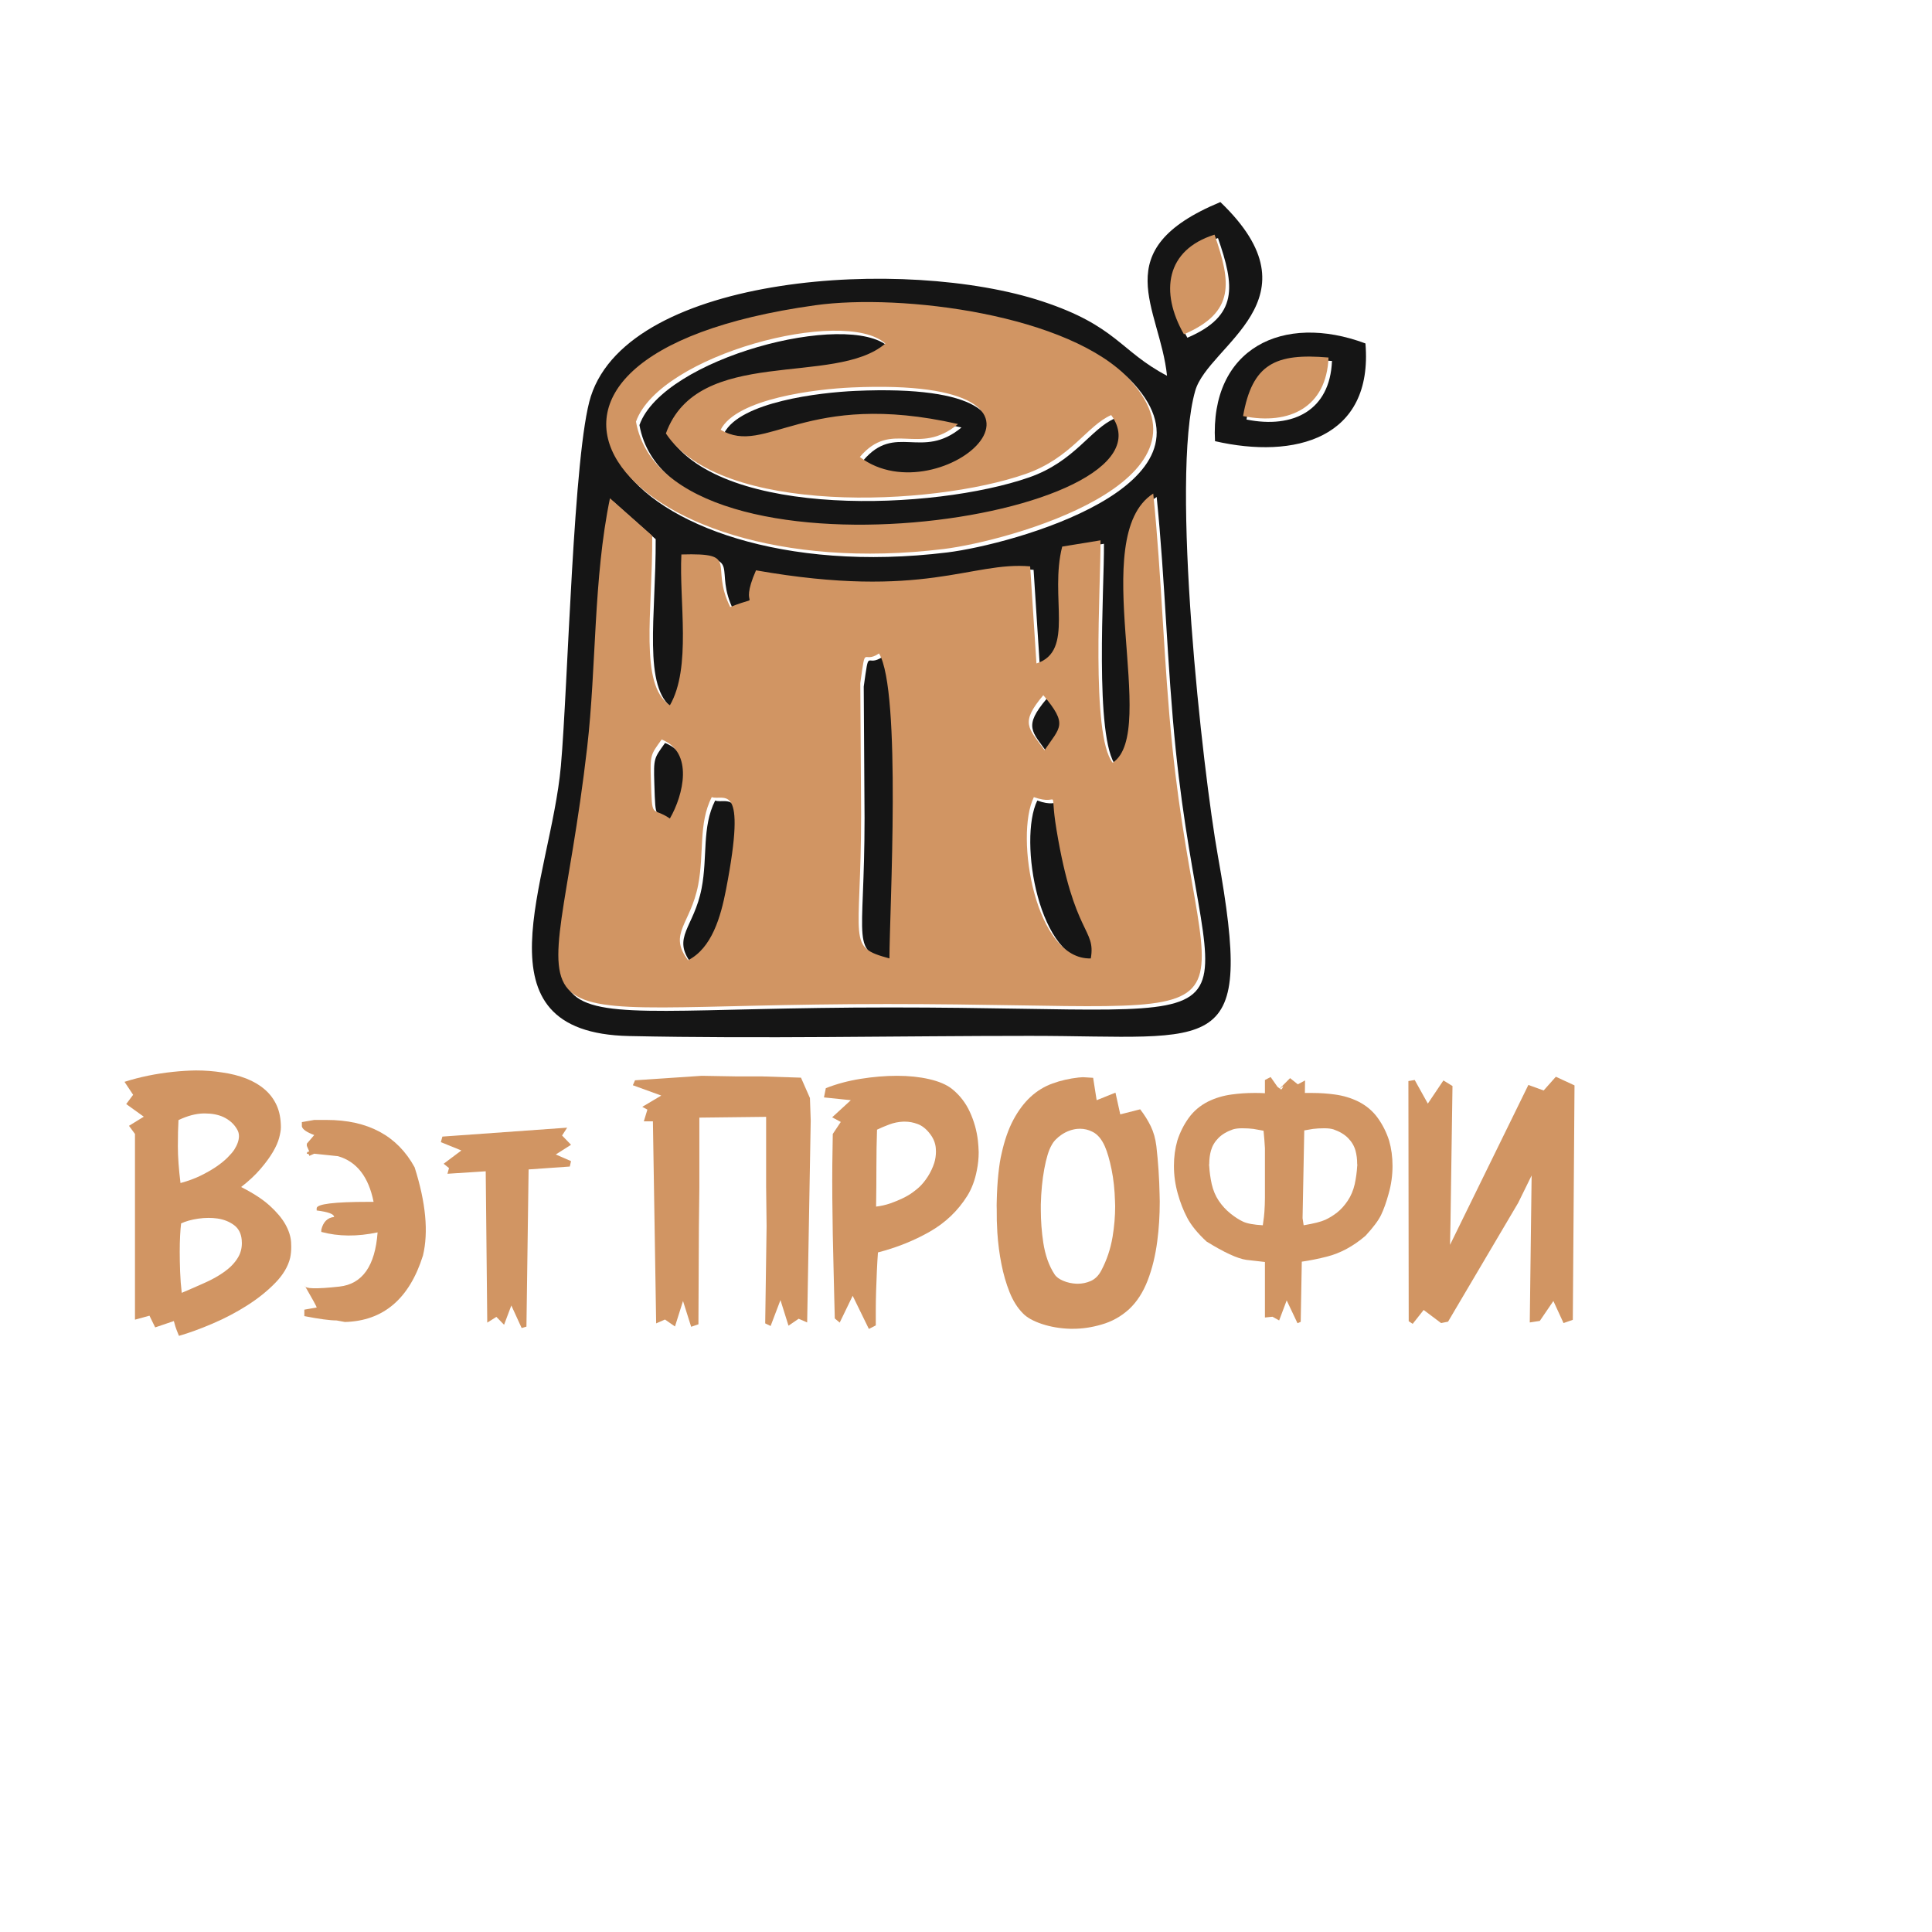 <?xml version="1.0" encoding="UTF-8" standalone="no" ?>
<!DOCTYPE svg PUBLIC "-//W3C//DTD SVG 1.1//EN" "http://www.w3.org/Graphics/SVG/1.1/DTD/svg11.dtd">
<svg xmlns="http://www.w3.org/2000/svg" xmlns:xlink="http://www.w3.org/1999/xlink" version="1.1" width="500" height="500" viewBox="0 0 500 500" xml:space="preserve">
<desc>Created with Fabric.js 3.6.3</desc>
<defs>
</defs>
<g transform="matrix(1 0 0 1 227.133 316.849)" style=""  ><path fill="#D19563" opacity="1" d="M-192.68-33.52L-194.91-36.87Q-189.04-38.75-182.30-39.46L-182.30-39.46Q-179.26-39.78-176.43-39.82L-176.43-39.82Q-172.92-39.82-169.64-39.30L-169.64-39.30Q-166.21-38.82-163.42-37.73Q-160.62-36.63-158.63-34.91Q-156.63-33.20-155.53-30.78Q-154.44-28.37-154.44-25.09L-154.44-25.09Q-154.44-24.10-154.88-22.42Q-155.31-20.74-156.51-18.71Q-157.71-16.67-159.71-14.34Q-161.70-12.00-164.73-9.65L-164.73-9.65Q-160.06-7.29-157.33-4.82Q-154.60-2.34-153.28 0.01Q-151.96 2.37-151.80 4.60L-151.80 4.60Q-151.76 5.24-151.76 5.84L-151.76 5.84Q-151.76 7.36-152.04 8.68L-152.04 8.68Q-152.84 12.03-155.91 15.18Q-158.99 18.34-163.16 20.99Q-167.33 23.65-172.08 25.68Q-176.83 27.72-180.82 28.87L-180.82 28.87Q-181.06 28.24-181.40 27.42Q-181.74 26.60-182.14 25.04L-182.14 25.04L-186.97 26.68L-188.45 23.65L-192.20 24.68L-192.20-23.38L-193.75-25.49L-189.92-27.85L-194.47-31.12L-192.68-33.52ZM-180.94-26.97Q-181.10-24.26-181.10-20.18Q-181.10-16.11-180.42-10.68L-180.42-10.68Q-177.47-11.48-175.19-12.60Q-172.92-13.72-171.16-14.91Q-169.41-16.11-168.27-17.25Q-167.13-18.39-166.53-19.27L-166.53-19.27Q-165.29-21.22-165.29-22.82L-165.29-22.82Q-165.29-23.74-165.73-24.49L-165.73-24.49Q-166.89-26.61-169.33-27.77L-169.33-27.77Q-171.36-28.69-174.08-28.69L-174.08-28.69Q-174.32-28.69-174.51-28.69L-174.51-28.69Q-177.51-28.61-180.94-26.97L-180.94-26.97ZM-180.52 2.93Q-180.62 4.84-180.62 7.16Q-180.62 9.47-180.52 12.23Q-180.42 14.98-180.10 17.74L-180.10 17.74Q-176.99 16.42-174.10 15.12Q-171.20 13.83-168.99 12.23Q-166.77 10.63-165.57 8.64L-165.57 8.64Q-164.54 6.96-164.54 4.88L-164.54 4.88Q-164.54 4.49-164.58 4.01L-164.58 4.01Q-164.81 1.49-166.61 0.17Q-168.41-1.14-170.84-1.50L-170.84-1.50Q-172.00-1.66-173.16-1.66L-173.16-1.66Q-174.47-1.66-175.87-1.46L-175.87-1.46Q-178.51-1.06-180.26-0.23L-180.26-0.23Q-180.42 1.01-180.52 2.93Z"/><path fill="#D19563" opacity="1" d="M-149.01-26.45L-145.81-27.01L-142.62-27.01Q-126.53-27.01-119.83-14.75L-119.83-14.75Q-115.48-1.06-117.67 8.08L-117.67 8.08Q-122.94 24.88-137.87 25.28L-137.87 25.28L-140.03 24.88Q-142.62 24.88-148.37 23.76L-148.37 23.76L-148.37 22.09L-145.18 21.53Q-145.18 21.21-148.25 15.90L-148.25 15.90Q-148.25 17.10-139.31 16.12Q-130.37 15.14-129.41 2.09L-129.41 2.09Q-137.31 3.77-143.98 1.97L-143.98 1.97L-143.98 1.41Q-143.26-1.62-140.67-1.90L-140.67-1.90Q-140.67-3.02-145.18-3.58L-145.18-3.58L-145.18-4.14Q-145.18-5.81-131.72-5.81L-131.72-5.81L-130.45-5.81Q-132.40-15.55-139.67-17.63L-139.67-17.63L-145.81-18.27L-147.09-17.71Q-147.09-18.27-147.73-18.27L-147.73-18.27Q-147.73-18.83-147.09-18.83L-147.09-18.83L-147.73-20.30L-147.73-20.86L-145.81-23.10Q-148.73-24.18-149.01-25.33L-149.01-25.33L-149.01-26.45Z"/><path fill="#D19563" opacity="1" d="M-107.73-19.11L-113.04-21.26L-112.64-22.70L-80.35-25.01L-81.67-22.98L-79.35-20.58L-83.30-18.07L-79.35-16.35L-79.67-14.95L-90.33-14.20L-90.89 26.48L-92.13 26.84L-94.80 21.01L-96.68 26.00L-98.67 23.96L-101.03 25.44L-101.43-13.72L-111.33-13.08L-110.93-14.56L-112.32-15.67L-107.73-19.11Z"/><path fill="#D19563" opacity="1" d=""/><path fill="#D19563" opacity="1" d="M-28.86-27.81L-46.14-27.61L-46.14-9.49L-46.26 0.69L-46.38 25.88L-48.26 26.52L-50.37 19.85L-52.45 26.44L-55.04 24.64L-57.32 25.64L-58.16-26.65L-60.51-26.65L-59.59-29.68L-60.91-30.40L-56.00-33.32L-63.35-35.99L-62.79-37.27L-45.54-38.43L-36.20-38.27L-29.78-38.27L-19.84-37.95L-17.52-32.68L-17.32-26.85L-18.24 25.40L-20.44 24.44L-23.07 26.24L-25.15 19.61L-27.70 26.32L-29.10 25.64L-28.74 0.53L-28.86-9.73L-28.86-27.81Z"/><path fill="#D19563" opacity="1" d="M-6.94-32.12L-13.89-32.84L-13.41-35.23Q-9.26-36.87-4.39-37.65Q0.48-38.43 5.03-38.43Q9.58-38.43 13.33-37.57Q17.09-36.71 19.20-35.07L19.20-35.07Q22.24-32.64 23.87-29.07Q25.51-25.49 25.95-21.62L25.95-21.62Q26.11-20.14 26.15-18.67L26.15-18.67Q26.15-16.27 25.67-13.96L25.67-13.96Q24.95-10.20 23.23-7.41L23.23-7.41Q19.56-1.54 13.45 1.93Q7.35 5.40 0.08 7.28L0.08 7.28Q-0.08 9.47-0.20 12.11Q-0.32 14.74-0.40 17.32Q-0.48 19.89-0.48 22.21L-0.48 22.21L-0.48 26.16L-2.27 27.08L-6.46 18.50L-9.82 25.44L-11.09 24.36Q-11.17 22.33-11.23 18.93Q-11.29 15.54-11.41 11.37Q-11.53 7.20-11.61 2.59Q-11.69-2.02-11.73-6.65L-11.73-6.65Q-11.77-8.97-11.75-11.18Q-11.73-13.40-11.73-15.55L-11.73-15.55Q-11.69-19.86-11.61-23.38L-11.61-23.38L-9.54-26.49L-11.77-27.69L-6.94-32.12ZM-0.40-4.58L-0.40-4.58Q1.56-4.82 3.32-5.43Q5.07-6.05 6.55-6.77Q8.03-7.49 9.08-8.27Q10.14-9.05 10.70-9.57L10.70-9.57Q11.94-10.72 13.00-12.38Q14.05-14.04 14.65-15.87L14.65-15.87Q15.09-17.31 15.09-18.83L15.09-18.83Q15.09-19.27 15.05-19.70L15.05-19.70Q14.89-21.66 13.57-23.38L13.57-23.38Q12.10-25.33 10.30-25.97L10.30-25.97Q8.70-26.57 7.03-26.57L7.03-26.57Q6.83-26.57 6.63-26.57L6.63-26.57Q4.75-26.49 3.00-25.83Q1.24-25.17-0.16-24.49L-0.16-24.49Q-0.32-19.82-0.32-14.89Q-0.32-9.96-0.40-4.58Z"/><path fill="#D19563" opacity="1" d="M30.82-5.89L30.82-5.89Q30.90-9.73 31.24-13.00Q31.58-16.27 32.06-18.23L32.06-18.23Q33.21-23.46 35.13-27.05Q37.05-30.64 39.58-32.98Q42.11-35.31 45.27-36.45Q48.42-37.59 52.01-37.99L52.01-37.99Q52.49-38.03 53.13-38.07L53.13-38.07Q53.45-38.07 53.81-38.03L53.81-38.03Q54.89-37.99 55.77-37.91L55.77-37.91L56.68-32.12L61.55-34.07L62.79-28.45L67.94-29.76Q69.58-27.65 70.68-25.39Q71.77-23.14 72.13-20.26L72.13-20.26Q72.85-13.96 72.97-7.65L72.97-7.65Q72.97-6.73 73.01-5.85L73.01-5.85Q73.01-0.50 72.37 4.33L72.37 4.33Q71.65 9.95 69.88 14.54Q68.10 19.13 65.11 21.93L65.11 21.93Q61.99 24.80 57.88 25.96L57.88 25.96Q54.17 27.04 50.58 27.04L50.58 27.04Q50.22 27.04 49.86 27.04L49.86 27.04Q45.91 26.92 42.53 25.80Q39.16 24.68 37.60 23.05L37.60 23.05Q35.49 20.93 34.15 17.58Q32.81 14.22 32.04 10.31Q31.26 6.40 30.98 2.17L30.98 2.17Q30.78-0.98 30.82-3.94L30.82-3.94Q30.78-4.94 30.82-5.89ZM42.23-5.13L42.23-5.13Q42.23-4.46 42.23-3.78L42.23-3.78Q42.23 0.53 42.87 4.76L42.87 4.76Q43.63 9.67 45.79 12.95L45.79 12.95Q46.43 13.95 48.02 14.62Q49.62 15.30 51.50 15.38L51.50 15.38Q51.66 15.38 51.81 15.38L51.81 15.38Q53.49 15.38 55.09 14.70L55.09 14.70Q56.84 13.95 57.88 11.95L57.88 11.95Q60.00 7.96 60.80 3.25L60.80 3.25Q61.47-0.82 61.47-4.70L61.47-4.70Q61.47-5.29 61.43-5.93L61.43-5.93Q61.31-10.40 60.54-14.20Q59.76-17.99 58.80-20.18L58.80-20.18Q57.56-22.98 55.61-23.94L55.61-23.94Q54.05-24.73 52.37-24.73L52.37-24.73Q51.97-24.73 51.58-24.69L51.58-24.69Q49.50-24.45 47.64-23.22Q45.79-21.98 44.99-20.42L44.99-20.42Q43.91-18.55 43.13-14.34Q42.35-10.12 42.23-5.13Z"/><path fill="#D19563" opacity="1" d="M110.61-37.23L110.57-33.99Q111.17-33.99 111.77-33.99L111.77-33.99L112.61-33.99Q115.40-33.99 118.28-33.60L118.28-33.60Q121.59-33.16 124.42-31.76L124.42-31.76Q127.50-30.20 129.41-27.55Q131.33-24.89 132.37-21.66L132.37-21.66Q133.25-18.59 133.25-15.11L133.25-15.11Q133.25-11.44 132.25-7.93L132.25-7.93Q131.33-4.58 130.29-2.42Q129.25-0.27 126.26 2.97L126.26 2.97Q121.51 7.04 116.28 8.36L116.28 8.36Q113.01 9.20 109.77 9.67L109.77 9.67L109.49 25.24L108.66 25.60L105.86 19.69L103.91 24.88L102.19 23.92L100.23 24.12L100.23 9.75Q97.52 9.47 95.40 9.20L95.40 9.20Q91.93 8.68 85.11 4.45L85.11 4.45Q81.63 1.21 80.12-1.68Q78.60-4.58 77.68-7.93L77.68-7.93Q76.68-11.44 76.68-15.11L76.68-15.11Q76.68-18.59 77.56-21.66L77.56-21.66Q78.60-24.89 80.52-27.55Q82.43-30.20 85.50-31.76L85.50-31.76Q88.34-33.16 91.65-33.60L91.65-33.60Q94.53-33.99 97.32-33.99L97.32-33.99L98.16-33.99Q99.20-33.99 100.23-33.92L100.23-33.92L100.23-37.35L101.71-38.11L103.47-35.59L104.35-34.91Q104.66-34.87 104.98-35.79L104.98-35.79L103.67-34.75L106.74-37.83L108.74-36.23L110.61-37.23ZM100.23-6.85L100.23-6.85L100.23-19.70Q100.11-21.90 99.87-24.22L99.87-24.22Q98.28-24.49 97.24-24.69L97.24-24.69Q95.92-24.85 94.49-24.85L94.49-24.85L94.21-24.85Q92.93-24.85 91.97-24.57L91.97-24.57Q89.58-23.74 88.18-22.32Q86.78-20.90 86.26-19.07L86.26-19.07Q85.82-17.47 85.82-15.67L85.82-15.67Q85.74-15.35 85.82-14.99L85.82-14.99Q85.94-12.80 86.46-10.40L86.46-10.40Q87.02-7.97 88.28-6.09Q89.54-4.22 91.27-2.82Q93.01-1.42 94.59-0.68Q96.16 0.05 99.68 0.25L99.68 0.25Q99.83-0.78 99.97-1.88Q100.11-2.98 100.19-5.02L100.19-5.02Q100.19-5.89 100.23-6.85ZM110.41-24.30L110.41-24.30L109.97-1.58Q110.09-0.62 110.25 0.25L110.25 0.25Q114.24-0.42 115.84-1.16Q117.44-1.90 118.92-3.06Q120.39-4.22 121.65-6.09Q122.91-7.97 123.47-10.40L123.47-10.40Q123.98-12.80 124.10-14.99L124.10-14.99Q124.18-15.35 124.10-15.67L124.10-15.67Q124.10-17.47 123.67-19.07L123.67-19.07Q123.15-20.90 121.75-22.32Q120.35-23.74 117.96-24.57L117.96-24.57Q117.00-24.85 115.72-24.85L115.72-24.85L115.44-24.85Q114.01-24.85 112.69-24.69L112.69-24.69Q111.77-24.53 110.41-24.30Z"/><path fill="#D19563" opacity="1" d="M180.35-35.95L179.91 24.72L177.51 25.56L174.88 19.85L171.37 25.00L168.77 25.40L169.25-12.64L165.78-5.57L147.62 25.20L145.82 25.56L141.31 22.17L138.47 25.76L137.44 25.08L137.36-37.07L138.99-37.35L142.39-31.24L146.42-37.23L148.77-35.79L148.25-0.19L148.13 5.32L168.41-36.07L172.36-34.63L175.52-38.19L180.35-35.95Z"/></g><g transform="matrix(0.541 0 0 0.541 241.605 161.834)"  >
<g style=""   >
		<g transform="matrix(1 0 0 1 5.25 195.212)" clip-path="url(#CLIPPATH_78556)"  >
<clipPath id="CLIPPATH_78556" >
	<rect transform="matrix(1 0 0 1 -5.25 -195.212)" x="-236.387" y="-215.185" rx="0" ry="0" width="472.773" height="430.369" />
</clipPath>
<g style=""   >
		<g transform="matrix(1 0 0 1 -22.694 -197.923)"  >
<path style="stroke: none; stroke-width: 1; stroke-dasharray: none; stroke-linecap: butt; stroke-dashoffset: 0; stroke-linejoin: miter; stroke-miterlimit: 4; fill: rgb(21,21,21); fill-rule: evenodd; opacity: 1;"  transform=" translate(-747.806, -274.577)" d="M 852.58 344.66 c 22.55 -14.68 -12.75 -108.12 19.4 -128.77 c 4.06 39.75 4.97 80.47 9.11 120.81 c 14.77 144.11 56.03 123.39 -136.44 123.39 c -195.19 0 -160.53 25.23 -143.47 -122.66 c 4.46 -38.75 2.94 -80.82 10.92 -119.27 l 20.22 17.93 c 0.17 36.89 -6.38 71.2 8.44 81.11 c 10.41 -18.03 4.37 -49.78 5.5 -72.17 c 28.54 -0.8 13.27 4.94 23.36 25.14 c 17.22 -6.82 3.35 2.86 12.34 -17.54 c 80.68 14.19 102.97 -4.37 131.14 -1.9 l 3.01 46.45 c 18.4 -5.88 6.16 -31.92 12.33 -55.91 l 18.32 -2.99 c 0.19 21.08 -4.75 93.23 5.82 106.38 z m -142.24 -218.84 c 41.33 -5.76 121.97 4.42 150.66 35.86 c 44.43 48.72 -58.29 76.95 -89.18 80.74 c -156.68 19.2 -238.66 -91.94 -61.48 -116.6 z m 176.33 13.89 c -11.56 -20.22 -8.7 -40.37 14.64 -47.66 c 7.92 22.87 9.95 37.13 -14.64 47.66 z m -69.44 -17.41 c -65.34 -21.56 -197.06 -13.05 -215.91 45.4 c -8.42 26.1 -10.94 138.69 -14.35 176.87 c -4.87 54.69 -42.85 127.58 32.59 129.19 c 63.23 1.36 128.29 -0.08 191.74 -0.08 c 90.38 0 107.45 11.67 90 -85.85 c -7.38 -41.24 -22.91 -180.74 -10.88 -222.74 c 6.31 -22.05 60.67 -43.69 12.03 -90.28 c -55.46 23.01 -28.88 50.34 -25.52 83.09 c -22.56 -11.86 -24 -23.82 -59.7 -35.6 z" stroke-linecap="round" />
</g>
		<g transform="matrix(1 0 0 1 -30.524 -288.106)"  >
<path style="stroke: none; stroke-width: 1; stroke-dasharray: none; stroke-linecap: butt; stroke-dashoffset: 0; stroke-linejoin: miter; stroke-miterlimit: 4; fill: rgb(21,21,21); fill-rule: evenodd; opacity: 1;"  transform=" translate(-739.976, -184.394)" d="M 638.86 187.15 c 15.23 -42.28 80.92 -22.26 104.97 -43 c -19.5 -17.71 -107.92 5.27 -119.28 37.34 c 14.81 83.25 263.2 46.37 227.31 -3.13 c -11.59 5.07 -19.13 20.58 -40.9 28.16 c -45.22 15.76 -146.33 19.75 -172.1 -19.37 z" stroke-linecap="round" />
</g>
		<g transform="matrix(1 0 0 1 -41.849 -287.196)"  >
<path style="stroke: none; stroke-width: 1; stroke-dasharray: none; stroke-linecap: butt; stroke-dashoffset: 0; stroke-linejoin: miter; stroke-miterlimit: 4; fill: rgb(21,21,21); fill-rule: evenodd; opacity: 1;"  transform=" translate(-728.651, -185.304)" d="M 665.05 185.37 c 21.64 12.94 40.45 -19.37 113.56 -2.72 c -18.98 15.78 -31.6 -2.36 -46.98 15.76 c 38.36 29.27 116.65 -38.65 -3.79 -33.26 c -17.05 0.76 -55.05 5.2 -62.79 20.22 z" stroke-linecap="round" />
</g>
		<g transform="matrix(1 0 0 1 165.443 -307.834)"  >
<path style="stroke: none; stroke-width: 1; stroke-dasharray: none; stroke-linecap: butt; stroke-dashoffset: 0; stroke-linejoin: miter; stroke-miterlimit: 4; fill: rgb(21,21,21); fill-rule: evenodd; opacity: 1;"  transform=" translate(-935.943, -164.666)" d="M 914.95 178.84 c 4.41 -24.93 15.41 -30.22 40.89 -28.01 c -0.94 23.55 -18.4 32.54 -40.89 28.01 z m -15.06 10.35 c 38.02 8.74 75.78 -1.11 71.96 -46.75 c -39.56 -14.79 -74.4 2.43 -71.96 46.75 z" stroke-linecap="round" />
</g>
		<g transform="matrix(1 0 0 1 -31.284 -107.17)"  >
<path style="stroke: none; stroke-width: 1; stroke-dasharray: none; stroke-linecap: butt; stroke-dashoffset: 0; stroke-linejoin: miter; stroke-miterlimit: 4; fill: rgb(21,21,21); fill-rule: evenodd; opacity: 1;"  transform=" translate(-739.216, -365.33)" d="M 740.81 292.38 c -7.94 5.46 -6.21 -5.35 -8.96 14.2 l 0.39 62.92 c 0 61.52 -7.14 63.17 13.55 68.78 c 0.04 -22.21 5.85 -128.01 -4.98 -145.9 z" stroke-linecap="round" />
</g>
		<g transform="matrix(1 0 0 1 56.495 -72.8)"  >
<path style="stroke: none; stroke-width: 1; stroke-dasharray: none; stroke-linecap: butt; stroke-dashoffset: 0; stroke-linejoin: miter; stroke-miterlimit: 4; fill: rgb(21,21,21); fill-rule: evenodd; opacity: 1;"  transform=" translate(-826.995, -399.7)" d="M 842.11 438.28 c 2.49 -14.49 -7.96 -10.66 -16.38 -61.44 c -3.74 -22.54 2.46 -10.92 -10.86 -15.73 c -9.23 18.75 0.76 78.02 27.24 77.17 z" stroke-linecap="round" />
</g>
		<g transform="matrix(1 0 0 1 -111.862 -72.37)"  >
<path style="stroke: none; stroke-width: 1; stroke-dasharray: none; stroke-linecap: butt; stroke-dashoffset: 0; stroke-linejoin: miter; stroke-miterlimit: 4; fill: rgb(21,21,21); fill-rule: evenodd; opacity: 1;"  transform=" translate(-658.638, -400.13)" d="M 649.46 439.15 c 11.36 -5.8 15.62 -20.67 18.17 -33.88 c 10.25 -53.07 -1.24 -42.13 -6.86 -44.16 c -6.42 12.72 -3.55 26.83 -6.48 41.99 c -3.64 18.86 -14.52 23.34 -4.83 36.05 z" stroke-linecap="round" />
</g>
		<g transform="matrix(1 0 0 1 -131.217 -120.045)"  >
<path style="stroke: none; stroke-width: 1; stroke-dasharray: none; stroke-linecap: butt; stroke-dashoffset: 0; stroke-linejoin: miter; stroke-miterlimit: 4; fill: rgb(21,21,21); fill-rule: evenodd; opacity: 1;"  transform=" translate(-639.283, -352.455)" d="M 636.81 333.56 c -5.27 7.39 -5.52 7.14 -5.14 19.29 c 0.63 19.64 0.27 12.47 9.09 18.5 c 6.46 -11.17 11.52 -31.71 -3.95 -37.79 z" stroke-linecap="round" />
</g>
		<g transform="matrix(1 0 0 1 49.236 -146.97)"  >
<path style="stroke: none; stroke-width: 1; stroke-dasharray: none; stroke-linecap: butt; stroke-dashoffset: 0; stroke-linejoin: miter; stroke-miterlimit: 4; fill: rgb(21,21,21); fill-rule: evenodd; opacity: 1;"  transform=" translate(-819.736, -325.53)" d="M 819.99 338.7 c 7.47 -11.15 11.35 -12.13 -0.59 -26.34 c -11.34 13.47 -7.1 15.55 0.59 26.34 z" stroke-linecap="round" />
</g>
		<g transform="matrix(1 0 0 1 -55.63 146.365)"  >
<path style="stroke: none; stroke-width: 1; stroke-dasharray: none; stroke-linecap: butt; stroke-dashoffset: 0; stroke-linejoin: miter; stroke-miterlimit: 4; fill: rgb(43,42,41); fill-rule: nonzero; opacity: 1;"  transform=" translate(-714.87, -618.865)" d="M 156.23 622.74 c 8.44 0.62 15.25 3.33 20.43 8.14 c 5.17 4.81 7.76 10.78 7.76 17.91 c 0 5.48 -1.39 10.44 -4.16 14.89 c -2.78 4.44 -6.59 7.93 -11.45 10.46 c -4.86 2.54 -10.28 3.8 -16.26 3.8 c -3.52 0 -7.37 -0.15 -11.53 -0.46 c -1.5 -0.1 -3.26 -0.21 -5.29 -0.31 c -2.02 -0.11 -4.27 -0.16 -6.72 -0.16 l -10.89 0.16 c -1.92 0.1 -4.65 0.15 -8.17 0.15 c -0.21 0 -0.32 -0.31 -0.32 -0.93 c 0 -0.62 0.11 -0.93 0.32 -0.93 c 4.06 0 7.05 -0.28 8.97 -0.85 c 1.92 -0.57 3.25 -1.58 4 -3.02 c 0.75 -1.45 1.12 -3.73 1.12 -6.83 l 0 -71.8 c 0 -3.1 -0.34 -5.37 -1.04 -6.82 c -0.69 -1.45 -2 -2.46 -3.92 -3.02 c -1.92 -0.57 -4.86 -0.86 -8.81 -0.86 c -0.32 0 -0.48 -0.31 -0.48 -0.93 c 0 -0.62 0.16 -0.93 0.48 -0.93 l 7.85 0.16 c 4.48 0.2 8.11 0.31 10.89 0.31 c 1.92 0 3.71 -0.05 5.36 -0.16 c 1.66 -0.1 3.07 -0.2 4.25 -0.31 c 3.31 -0.31 6.4 -0.46 9.29 -0.46 c 8.97 0 15.69 1.88 20.18 5.66 c 4.48 3.77 6.72 8.71 6.72 14.81 c 0 4.96 -1.65 9.38 -4.96 13.26 c -3.31 3.87 -7.85 6.9 -13.62 9.07 z m -11.85 -40.48 c -2.77 0 -4.83 0.21 -6.16 0.62 c -1.34 0.42 -2.33 1.4 -2.97 2.95 c -0.64 1.55 -0.96 4.03 -0.96 7.44 l 0 29.47 l 7.21 0.15 c 7.8 0 13.56 -1.94 17.3 -5.81 c 3.73 -3.88 5.6 -9.02 5.6 -15.43 c 0 -5.79 -1.63 -10.47 -4.88 -14.04 c -3.26 -3.56 -8.3 -5.35 -15.14 -5.35 z m 5.77 92.89 c 7.79 0 13.59 -1.94 17.38 -5.81 c 3.79 -3.88 5.68 -9.44 5.68 -16.67 c 0 -7.86 -2.37 -14.22 -7.13 -19.08 c -4.75 -4.86 -11.29 -7.34 -19.61 -7.44 c -3.42 -0.1 -7.48 0 -12.18 0.31 l 0 38.3 c 0 2.69 0.4 4.76 1.2 6.21 c 0.81 1.44 2.35 2.5 4.65 3.17 c 2.29 0.68 5.63 1.01 10.01 1.01 z m 131.65 0.31 c 0.21 0 0.32 0.31 0.32 0.93 c 0 0.62 -0.11 0.93 -0.32 0.93 c -3.42 0 -6.09 -0.05 -8.01 -0.15 l -11.05 -0.16 l -11.21 0.16 c -1.92 0.1 -4.54 0.15 -7.85 0.15 c -0.21 0 -0.32 -0.31 -0.32 -0.93 c 0 -0.62 0.11 -0.93 0.32 -0.93 c 4.06 0 7.05 -0.26 8.97 -0.77 c 1.92 -0.52 3.2 -1.53 3.85 -3.03 c 0.64 -1.5 0.96 -3.8 0.96 -6.9 l 0 -37.68 c -3.53 0.21 -6.6 0.96 -9.21 2.25 c -2.62 1.29 -5.34 3.62 -8.17 6.98 c -2.83 3.36 -6.22 8.34 -10.17 14.96 c -5.23 8.69 -9.21 14.89 -11.93 18.61 c -2.73 3.72 -4.65 5.89 -5.77 6.51 c -1.12 0.62 -2.59 0.93 -4.4 0.93 l -16.5 0 c -0.32 0 -0.48 -0.31 -0.48 -0.93 c 0 -0.62 0.16 -0.93 0.48 -0.93 c 5.55 -0.1 10.36 -2.19 14.41 -6.28 c 4.06 -4.08 8.97 -11.09 14.74 -21.01 c 4.06 -6.82 7.79 -11.79 11.21 -14.89 c 3.42 -3.1 7.37 -5.17 11.85 -6.2 c -9.29 -0.83 -16.36 -3.28 -21.22 -7.37 c -4.86 -4.08 -7.29 -9.38 -7.29 -15.89 c 0 -4.65 1.26 -8.79 3.77 -12.41 c 2.51 -3.62 5.98 -6.43 10.41 -8.45 c 4.43 -2.01 9.42 -3.02 14.97 -3.02 c 2.46 0 5.29 0.15 8.49 0.46 c 1.28 0.11 2.78 0.21 4.49 0.31 c 1.7 0.11 3.57 0.16 5.6 0.16 c 2.78 0 6.41 -0.11 10.89 -0.31 l 8.17 -0.16 c 0.21 0 0.32 0.31 0.32 0.93 c 0 0.62 -0.11 0.93 -0.32 0.93 c -4.16 0 -7.21 0.29 -9.13 0.86 c -1.92 0.56 -3.2 1.57 -3.84 3.02 c -0.64 1.45 -0.96 3.72 -0.96 6.82 l 0 71.8 c 0 3.1 0.34 5.4 1.04 6.9 c 0.69 1.5 1.97 2.51 3.84 3.03 c 1.87 0.51 4.89 0.77 9.05 0.77 z m -55.9 -75.52 c 0 7.55 2.19 13.6 6.57 18.15 c 4.38 4.54 10.73 6.82 19.06 6.82 c 1.39 0 3.36 -0.1 5.93 -0.31 l 0 -31.33 c 0 -4.13 -1.29 -7.05 -3.85 -8.76 c -2.56 -1.7 -5.76 -2.56 -9.61 -2.56 c -12.06 0 -18.1 6 -18.1 17.99 z m 91.93 -16.75 c -6.72 0 -11.77 1.66 -15.13 4.97 c -3.36 3.3 -5.79 8.94 -7.29 16.9 c 0 0.21 -0.29 0.31 -0.88 0.31 c -0.59 0 -0.88 -0.1 -0.88 -0.31 c 0.43 -3.72 0.91 -8.58 1.44 -14.58 c 0.54 -5.99 0.8 -10.49 0.8 -13.49 c 0 -0.52 0.3 -0.77 0.88 -0.77 c 0.59 0 0.88 0.25 0.88 0.77 c 0 2.27 2.89 3.41 8.65 3.41 c 9.08 0.31 19.81 0.47 32.2 0.47 c 6.29 0 12.97 -0.11 20.02 -0.31 l 10.89 -0.16 c 3.84 0 6.7 -0.26 8.56 -0.77 c 1.87 -0.52 3.07 -1.55 3.61 -3.1 c 0.11 -0.42 0.43 -0.62 0.96 -0.62 c 0.53 0 0.8 0.2 0.8 0.62 c -0.32 2.99 -0.64 7.54 -0.96 13.64 c -0.32 6.1 -0.48 11.06 -0.48 14.89 c 0 0.21 -0.32 0.31 -0.96 0.31 c -0.64 0 -0.96 -0.1 -0.96 -0.31 c -0.32 -8.06 -2.03 -13.72 -5.13 -16.98 c -3.09 -3.26 -8.22 -4.89 -15.37 -4.89 c -4.81 0 -8.23 0.21 -10.25 0.62 c -2.03 0.42 -3.42 1.3 -4.17 2.64 c -0.75 1.34 -1.12 3.62 -1.12 6.82 l 0 71.49 c 0 3.21 0.37 5.53 1.12 6.98 c 0.75 1.45 2.19 2.43 4.33 2.95 c 2.13 0.51 5.49 0.77 10.09 0.77 c 0.32 0 0.48 0.31 0.48 0.93 c 0 0.62 -0.16 0.93 -0.48 0.93 c -3.53 0 -6.36 -0.05 -8.49 -0.15 l -12.49 -0.16 l -12.02 0.16 c -2.13 0.1 -5.07 0.15 -8.8 0.15 c -0.22 0 -0.33 -0.31 -0.33 -0.93 c 0 -0.62 0.11 -0.93 0.33 -0.93 c 4.59 0 7.95 -0.26 10.08 -0.77 c 2.14 -0.52 3.61 -1.53 4.41 -3.03 c 0.8 -1.5 1.2 -3.8 1.2 -6.9 l 0 -71.8 c 0 -3.2 -0.37 -5.45 -1.12 -6.74 c -0.75 -1.29 -2.14 -2.12 -4.16 -2.48 c -2.03 -0.36 -5.45 -0.55 -10.26 -0.55 z m 135.66 -4.49 c 5.12 0 10.3 0.46 15.53 1.39 c 5.24 0.93 9.4 2.28 12.5 4.03 c 0.96 0.42 1.57 0.86 1.84 1.32 c 0.26 0.47 0.45 1.27 0.56 2.41 l 1.76 17.36 c 0 0.31 -0.27 0.5 -0.8 0.55 c -0.53 0.05 -0.85 -0.08 -0.96 -0.39 c -2.35 -7.96 -6.7 -13.83 -13.05 -17.6 c -6.36 -3.77 -14.23 -5.66 -23.63 -5.66 c -8.11 0 -15.21 1.73 -21.3 5.19 c -6.09 3.47 -10.78 8.35 -14.09 14.66 c -3.31 6.3 -4.97 13.59 -4.97 21.86 c 0 9.62 2.06 18.51 6.17 26.68 c 4.11 8.16 9.66 14.62 16.66 19.38 c 6.99 4.76 14.54 7.13 22.66 7.13 c 7.69 0 14.36 -2.04 20.02 -6.12 c 5.66 -4.09 9.98 -10.37 12.97 -18.84 c 0 -0.31 0.21 -0.47 0.64 -0.47 c 0.32 0 0.62 0.05 0.88 0.16 c 0.27 0.1 0.4 0.25 0.4 0.46 l -2.24 17.52 c -0.21 1.25 -0.45 2.05 -0.72 2.41 c -0.27 0.36 -0.88 0.75 -1.84 1.16 c -9.61 3.93 -19.76 5.89 -30.43 5.89 c -12.81 0 -23.52 -2.5 -32.11 -7.52 c -8.6 -5.01 -14.93 -11.4 -18.98 -19.15 c -4.06 -7.75 -6.09 -15.92 -6.09 -24.5 c 0 -9.51 2.72 -18.04 8.17 -25.59 c 5.44 -7.54 12.65 -13.38 21.62 -17.52 c 8.97 -4.14 18.58 -6.2 28.83 -6.2 z m 144.46 96.76 c 0.22 0 0.32 0.31 0.32 0.93 c 0 0.62 -0.1 0.93 -0.32 0.93 l -20.18 0 c -1.49 0 -2.8 -0.38 -3.92 -1.16 c -1.12 -0.78 -2.96 -2.82 -5.53 -6.12 c -2.56 -3.31 -7.15 -9.57 -13.77 -18.77 c -5.23 -7.24 -9.02 -12.25 -11.37 -15.04 c -2.35 -2.79 -4.75 -4.78 -7.21 -5.97 c -2.45 -1.19 -5.76 -1.78 -9.93 -1.78 c -0.96 0 -1.65 0.05 -2.08 0.15 l 0 36.13 c 0 3.1 0.35 5.4 1.04 6.9 c 0.69 1.5 1.98 2.51 3.84 3.03 c 1.87 0.51 4.89 0.77 9.05 0.77 c 0.22 0 0.32 0.31 0.32 0.93 c 0 0.62 -0.1 0.93 -0.32 0.93 c -3.31 0 -5.92 -0.05 -7.84 -0.15 l -11.54 -0.16 l -10.89 0.16 c -1.92 0.1 -4.59 0.15 -8.01 0.15 c -0.21 0 -0.32 -0.31 -0.32 -0.93 c 0 -0.62 0.11 -0.93 0.32 -0.93 c 4.06 0 7.05 -0.26 8.97 -0.77 c 1.93 -0.52 3.23 -1.53 3.93 -3.03 c 0.69 -1.5 1.04 -3.8 1.04 -6.9 l 0 -71.8 c 0 -3.1 -0.32 -5.37 -0.96 -6.82 c -0.64 -1.45 -1.93 -2.46 -3.85 -3.02 c -1.92 -0.57 -4.91 -0.86 -8.96 -0.86 c -0.22 0 -0.32 -0.31 -0.32 -0.93 c 0 -0.62 0.1 -0.93 0.32 -0.93 l 7.84 0.16 c 4.49 0.2 8.12 0.31 10.89 0.31 c 3.1 0 7 -0.11 11.7 -0.31 l 7.68 -0.16 c 0.22 0 0.32 0.31 0.32 0.93 c 0 0.62 -0.1 0.93 -0.32 0.93 c -4.05 0 -7.04 0.31 -8.97 0.93 c -1.92 0.62 -3.23 1.68 -3.92 3.18 c -0.69 1.5 -1.04 3.8 -1.04 6.9 l 0 32.72 c 5.76 -0.2 9.34 -0.31 10.73 -0.31 l 3.04 0 l 19.38 -26.2 c 4.81 -6.41 7.21 -10.86 7.21 -13.34 c 0 -1.34 -0.67 -2.33 -2 -2.95 c -1.34 -0.62 -3.39 -0.93 -6.17 -0.93 c -0.21 0 -0.32 -0.31 -0.32 -0.93 c 0 -0.62 0.11 -0.93 0.32 -0.93 l 6.89 0.16 c 4.06 0.2 7.85 0.31 11.37 0.31 c 3.63 0 7.37 -0.11 11.21 -0.31 l 5.77 -0.16 c 0.32 0 0.48 0.31 0.48 0.93 c 0 0.62 -0.16 0.93 -0.48 0.93 c -5.56 0 -10.47 1.32 -14.74 3.96 c -4.27 2.63 -8.86 7.11 -13.77 13.41 l -21.46 26.52 c 2.56 0.41 4.77 1.24 6.64 2.48 c 1.87 1.24 3.77 2.97 5.69 5.2 c 1.92 2.22 4.75 5.91 8.49 11.08 l 2.4 3.26 c 5.02 6.82 9.07 12.04 12.17 15.66 c 3.1 3.62 6.35 6.44 9.77 8.45 c 3.42 2.02 7.21 3.08 11.37 3.18 z m 115.32 0 c 0.21 0 0.32 0.31 0.32 0.93 c 0 0.62 -0.11 0.93 -0.32 0.93 c -3.42 0 -6.09 -0.05 -8.01 -0.15 l -11.05 -0.16 l -11.69 0.16 c -1.93 0.1 -4.49 0.15 -7.69 0.15 c -0.21 0 -0.32 -0.31 -0.32 -0.93 c 0 -0.62 0.11 -0.93 0.32 -0.93 c 4.16 0 7.21 -0.26 9.13 -0.77 c 1.92 -0.52 3.23 -1.53 3.92 -3.03 c 0.7 -1.5 1.04 -3.8 1.04 -6.9 l 0 -64.04 l -59.58 61.72 l 0 2.32 c 0 3.1 0.35 5.4 1.04 6.9 c 0.7 1.5 2.01 2.51 3.93 3.03 c 1.92 0.51 4.96 0.77 9.13 0.77 c 0.21 0 0.32 0.31 0.32 0.93 c 0 0.62 -0.11 0.93 -0.32 0.93 c -3.31 0 -5.93 -0.05 -7.85 -0.15 l -11.53 -0.16 l -11.05 0.16 c -1.92 0.1 -4.59 0.15 -8.01 0.15 c -0.21 0 -0.32 -0.31 -0.32 -0.93 c 0 -0.62 0.11 -0.93 0.32 -0.93 c 4.06 0 7.07 -0.26 9.05 -0.77 c 1.97 -0.52 3.31 -1.53 4 -3.03 c 0.7 -1.5 1.04 -3.8 1.04 -6.9 l 0 -71.8 c 0 -3.1 -0.34 -5.37 -1.04 -6.82 c -0.69 -1.45 -2 -2.46 -3.92 -3.02 c -1.92 -0.57 -4.91 -0.86 -8.97 -0.86 c -0.21 0 -0.32 -0.31 -0.32 -0.93 c 0 -0.62 0.11 -0.93 0.32 -0.93 l 8.17 0.16 c 4.48 0.2 8.06 0.31 10.73 0.31 c 3.1 0 6.99 -0.11 11.69 -0.31 l 7.69 -0.16 c 0.21 0 0.32 0.31 0.32 0.93 c 0 0.62 -0.11 0.93 -0.32 0.93 c -4.06 0 -7.08 0.31 -9.05 0.93 c -1.98 0.62 -3.31 1.68 -4.01 3.18 c -0.69 1.5 -1.04 3.8 -1.04 6.9 l 0 63.89 l 59.58 -61.4 l 0 -2.49 c 0 -3.1 -0.34 -5.4 -1.04 -6.9 c -0.69 -1.5 -2 -2.56 -3.92 -3.18 c -1.92 -0.62 -4.97 -0.93 -9.13 -0.93 c -0.21 0 -0.32 -0.31 -0.32 -0.93 c 0 -0.62 0.11 -0.93 0.32 -0.93 l 7.69 0.16 c 4.69 0.2 8.59 0.31 11.69 0.31 c 2.67 0 6.35 -0.11 11.05 -0.31 l 8.01 -0.16 c 0.21 0 0.32 0.31 0.32 0.93 c 0 0.62 -0.11 0.93 -0.32 0.93 c -4.06 0 -7.05 0.29 -8.97 0.86 c -1.92 0.56 -3.23 1.57 -3.93 3.02 c -0.69 1.45 -1.04 3.72 -1.04 6.82 l 0 71.8 c 0 3.1 0.35 5.4 1.04 6.9 c 0.7 1.5 2.01 2.51 3.93 3.03 c 1.92 0.51 4.91 0.77 8.97 0.77 z m 119.64 0 c 0.21 0 0.32 0.31 0.32 0.93 c 0 0.62 -0.11 0.93 -0.32 0.93 c -3.42 0 -6.09 -0.05 -8.01 -0.15 l -11.05 -0.16 l -11.7 0.16 c -1.92 0.1 -4.48 0.15 -7.68 0.15 c -0.21 0 -0.32 -0.31 -0.32 -0.93 c 0 -0.62 0.11 -0.93 0.32 -0.93 c 4.16 0 7.2 -0.26 9.13 -0.77 c 1.92 -0.52 3.23 -1.53 3.92 -3.03 c 0.69 -1.5 1.04 -3.8 1.04 -6.9 l 0 -64.04 l -59.58 61.72 l 0 2.32 c 0 3.1 0.35 5.4 1.04 6.9 c 0.7 1.5 2.01 2.51 3.93 3.03 c 1.92 0.51 4.96 0.77 9.13 0.77 c 0.21 0 0.32 0.31 0.32 0.93 c 0 0.62 -0.11 0.93 -0.32 0.93 c -3.31 0 -5.93 -0.05 -7.85 -0.15 l -11.53 -0.16 l -11.05 0.16 c -1.93 0.1 -4.6 0.15 -8.01 0.15 c -0.22 0 -0.32 -0.31 -0.32 -0.93 c 0 -0.62 0.1 -0.93 0.32 -0.93 c 4.06 0 7.07 -0.26 9.05 -0.77 c 1.97 -0.52 3.31 -1.53 4 -3.03 c 0.69 -1.5 1.04 -3.8 1.04 -6.9 l 0 -71.8 c 0 -3.1 -0.35 -5.37 -1.04 -6.82 c -0.69 -1.45 -2 -2.46 -3.92 -3.02 c -1.92 -0.57 -4.91 -0.86 -8.97 -0.86 c -0.21 0 -0.32 -0.31 -0.32 -0.93 c 0 -0.62 0.11 -0.93 0.32 -0.93 l 8.17 0.16 c 4.48 0.2 8.06 0.31 10.73 0.31 c 3.09 0 6.99 -0.11 11.69 -0.31 l 7.69 -0.16 c 0.21 0 0.32 0.31 0.32 0.93 c 0 0.62 -0.11 0.93 -0.32 0.93 c -4.06 0 -7.08 0.31 -9.05 0.93 c -1.98 0.62 -3.31 1.68 -4.01 3.18 c -0.69 1.5 -1.04 3.8 -1.04 6.9 l 0 63.89 l 59.58 -61.4 l 0 -2.49 c 0 -3.1 -0.35 -5.4 -1.04 -6.9 c -0.69 -1.5 -2 -2.56 -3.92 -3.18 c -1.93 -0.62 -4.97 -0.93 -9.13 -0.93 c -0.21 0 -0.32 -0.31 -0.32 -0.93 c 0 -0.62 0.11 -0.93 0.32 -0.93 l 7.68 0.16 c 4.7 0.2 8.6 0.31 11.7 0.31 c 2.67 0 6.35 -0.11 11.05 -0.31 l 8.01 -0.16 c 0.21 0 0.32 0.31 0.32 0.93 c 0 0.62 -0.11 0.93 -0.32 0.93 c -4.06 0 -7.05 0.29 -8.97 0.86 c -1.93 0.56 -3.23 1.57 -3.93 3.02 c -0.69 1.45 -1.04 3.72 -1.04 6.82 l 0 71.8 c 0 3.1 0.35 5.4 1.04 6.9 c 0.7 1.5 2 2.51 3.93 3.03 c 1.92 0.51 4.91 0.77 8.97 0.77 z m -54.14 -104.36 c 2.99 0 5.45 -0.88 7.37 -2.64 c 1.92 -1.76 3.26 -4.03 4 -6.82 c 0.75 -2.48 1.55 -4.34 2.41 -5.58 c 0.85 -1.24 2.24 -1.86 4.16 -1.86 c 2.99 0 4.48 1.6 4.48 4.8 c 0 2.38 -1.06 4.66 -3.2 6.83 c -2.13 2.17 -4.91 3.9 -8.33 5.19 c -3.41 1.29 -6.99 1.94 -10.73 1.94 c -3.73 0 -7.31 -0.67 -10.73 -2.02 c -3.42 -1.34 -6.17 -3.1 -8.25 -5.27 c -2.08 -2.17 -3.12 -4.44 -3.12 -6.82 c 0 -1.45 0.4 -2.59 1.2 -3.41 c 0.8 -0.83 1.9 -1.24 3.29 -1.24 c 2.02 0 3.44 0.59 4.24 1.78 c 0.8 1.19 1.57 3.07 2.32 5.66 c 2.03 6.31 5.66 9.46 10.89 9.46 z m 210.29 104.36 c 0.32 0 0.48 0.31 0.48 0.93 c 0 0.62 -0.16 0.93 -0.48 0.93 c -3.42 0 -6.09 -0.05 -8.01 -0.15 l -10.89 -0.16 l -11.37 0.16 c -1.92 0.1 -4.54 0.15 -7.85 0.15 c -0.32 0 -0.48 -0.31 -0.48 -0.93 c 0 -0.62 0.16 -0.93 0.48 -0.93 c 4.06 0 7.05 -0.26 8.97 -0.77 c 1.92 -0.52 3.2 -1.53 3.85 -3.03 c 0.64 -1.5 0.96 -3.8 0.96 -6.9 l 0 -71.18 c 0 -3.51 -0.19 -5.84 -0.56 -6.98 c -0.38 -1.13 -1.31 -1.85 -2.81 -2.17 c -1.49 -0.31 -4.53 -0.46 -9.13 -0.46 l -32.83 0 c -4.8 0 -8.01 0.15 -9.61 0.46 c -1.6 0.32 -2.61 1.06 -3.04 2.25 c -0.43 1.19 -0.64 3.49 -0.64 6.9 l 0 71.18 c 0 3.1 0.34 5.4 1.04 6.9 c 0.69 1.5 1.97 2.51 3.84 3.03 c 1.87 0.51 4.89 0.77 9.05 0.77 c 0.22 0 0.32 0.31 0.32 0.93 c 0 0.62 -0.1 0.93 -0.32 0.93 c -3.31 0 -5.92 -0.05 -7.85 -0.15 l -11.53 -0.16 l -10.89 0.16 c -1.92 0.1 -4.59 0.15 -8.01 0.15 c -0.21 0 -0.32 -0.31 -0.32 -0.93 c 0 -0.62 0.11 -0.93 0.32 -0.93 c 4.06 0 7.08 -0.26 9.05 -0.77 c 1.98 -0.52 3.31 -1.53 4.01 -3.03 c 0.69 -1.5 1.04 -3.8 1.04 -6.9 l 0 -69.94 c 0 -3.2 -0.35 -5.68 -1.04 -7.44 c -0.7 -1.76 -2.06 -3.05 -4.09 -3.88 c -2.03 -0.82 -4.96 -1.24 -8.81 -1.24 c -0.21 0 -0.32 -0.31 -0.32 -0.93 c 0 -0.62 0.11 -0.93 0.32 -0.93 c 3.63 0 7.11 0.05 10.42 0.16 c 13.87 0.2 28.45 0.31 43.72 0.31 c 13.88 0 29.79 -0.16 47.73 -0.47 l 5.28 0 c 0.32 0 0.48 0.31 0.48 0.93 c 0 0.62 -0.16 0.93 -0.48 0.93 c -5.55 0 -9.26 0.93 -11.13 2.79 c -1.87 1.87 -2.8 5.12 -2.8 9.77 l 0 69.94 c 0 3.1 0.34 5.4 1.04 6.9 c 0.69 1.5 2 2.51 3.92 3.03 c 1.92 0.51 4.91 0.77 8.97 0.77 z m 36.52 -11.32 c 0 3.31 0.45 5.71 1.36 7.21 c 0.91 1.5 2.67 2.56 5.28 3.18 c 2.62 0.62 6.76 0.93 12.42 0.93 c 0.32 0 0.48 0.31 0.48 0.93 c 0 0.62 -0.16 0.93 -0.48 0.93 c -4.38 0 -7.8 -0.05 -10.25 -0.15 l -13.94 -0.16 l -10.73 0.16 c -2.03 0.1 -4.75 0.15 -8.17 0.15 c -0.21 0 -0.32 -0.31 -0.32 -0.93 c 0 -0.62 0.11 -0.93 0.32 -0.93 c 4.06 0 7.02 -0.26 8.89 -0.77 c 1.87 -0.52 3.12 -1.53 3.76 -3.03 c 0.65 -1.5 0.97 -3.8 0.97 -6.9 l 0 -71.8 c 0 -3.1 -0.32 -5.37 -0.97 -6.82 c -0.64 -1.45 -1.89 -2.46 -3.76 -3.02 c -1.87 -0.57 -4.83 -0.86 -8.89 -0.86 c -0.21 0 -0.32 -0.31 -0.32 -0.93 c 0 -0.62 0.11 -0.93 0.32 -0.93 l 8.01 0.16 c 4.49 0.2 8.06 0.31 10.73 0.31 c 2.67 0 5.66 -0.16 8.97 -0.47 c 1.28 0 3.31 -0.07 6.09 -0.23 c 2.77 -0.16 5.17 -0.23 7.2 -0.23 c 9.83 0 17.7 2.12 23.63 6.36 c 5.92 4.23 8.89 10.7 8.89 19.38 c 0 6.82 -1.74 12.56 -5.21 17.21 c -3.47 4.65 -7.93 8.12 -13.37 10.39 c -5.45 2.28 -11.05 3.41 -16.82 3.41 c -3.1 0 -5.66 -0.25 -7.69 -0.77 c -0.32 0 -0.48 -0.26 -0.48 -0.78 c 0 -0.31 0.08 -0.62 0.24 -0.93 c 0.16 -0.31 0.35 -0.41 0.56 -0.31 c 1.71 0.42 3.63 0.62 5.77 0.62 c 7.05 0 13 -2.22 17.86 -6.66 c 4.86 -4.45 7.28 -10.86 7.28 -19.23 c 0 -8.17 -2.29 -14.61 -6.88 -19.31 c -4.59 -4.7 -10.47 -7.06 -17.62 -7.06 c -3.84 0 -6.62 0.21 -8.33 0.62 c -1.71 0.42 -2.94 1.37 -3.68 2.87 c -0.75 1.5 -1.12 4.01 -1.12 7.52 l 0 70.87 z m 114.83 15.04 c -9.93 0 -18.77 -2.24 -26.51 -6.74 c -7.74 -4.5 -13.72 -10.6 -17.93 -18.3 c -4.22 -7.7 -6.33 -16.1 -6.33 -25.2 c 0 -10.65 2.78 -19.77 8.33 -27.37 c 5.55 -7.6 12.68 -13.31 21.38 -17.14 c 8.7 -3.82 17.59 -5.73 26.67 -5.73 c 10.14 0 19.05 2.3 26.74 6.9 c 7.69 4.6 13.59 10.67 17.7 18.22 c 4.11 7.55 6.17 15.56 6.17 24.04 c 0 9.4 -2.57 18.04 -7.69 25.89 c -5.13 7.86 -11.99 14.06 -20.58 18.61 c -8.6 4.55 -17.91 6.82 -27.95 6.82 z m 5.61 -3.25 c 7.26 0 13.8 -1.71 19.61 -5.12 c 5.83 -3.41 10.42 -8.43 13.78 -15.04 c 3.36 -6.62 5.04 -14.48 5.04 -23.57 c 0 -9.72 -1.86 -18.35 -5.6 -25.9 c -3.74 -7.55 -9 -13.44 -15.78 -17.68 c -6.78 -4.24 -14.7 -6.36 -23.78 -6.36 c -11.75 0 -20.93 3.67 -27.55 11.01 c -6.62 7.34 -9.93 17.42 -9.93 30.24 c 0 9.72 1.87 18.59 5.61 26.6 c 3.73 8.01 8.97 14.32 15.69 18.92 c 6.73 4.6 14.36 6.9 22.91 6.9 z m 174.09 -49.63 c 0 6.72 -2.08 12.93 -6.25 18.61 c -4.16 5.69 -9.95 10.37 -17.37 14.04 c -7.43 3.67 -15.89 5.86 -25.39 6.59 l 0 6.67 c 0 2.37 0.43 4.23 1.28 5.58 c 0.86 1.34 2.54 2.32 5.05 2.94 c 2.5 0.62 6.22 0.94 11.13 0.94 c 0.32 0 0.48 0.31 0.48 0.93 c 0 0.62 -0.16 0.93 -0.48 0.93 c -3.85 0 -6.89 -0.06 -9.13 -0.16 l -13.78 -0.15 l -13.13 0.15 c -2.35 0.1 -5.5 0.16 -9.45 0.16 c -0.32 0 -0.48 -0.31 -0.48 -0.93 c 0 -0.62 0.16 -0.93 0.48 -0.93 c 4.91 0 8.62 -0.32 11.13 -0.94 c 2.51 -0.62 4.22 -1.6 5.13 -2.94 c 0.91 -1.35 1.36 -3.21 1.36 -5.58 l 0 -6.36 c -9.93 -0.31 -18.55 -2.22 -25.87 -5.74 c -7.31 -3.52 -12.89 -8.14 -16.73 -13.88 c -3.85 -5.74 -5.77 -12.07 -5.77 -19 c 0 -7.65 2.22 -14.31 6.65 -20 c 4.43 -5.69 10.3 -10.1 17.61 -13.26 c 7.32 -3.15 15.35 -5.09 24.11 -5.81 l 0 -4.04 c 0 -2.89 -0.45 -5.04 -1.36 -6.43 c -0.91 -1.4 -2.56 -2.35 -4.97 -2.87 c -2.4 -0.52 -6.16 -0.78 -11.29 -0.78 c -0.32 0 -0.48 -0.28 -0.48 -0.85 c 0 -0.57 0.16 -0.85 0.48 -0.85 c 3.95 0 7.1 0.05 9.45 0.15 l 13.13 0.16 l 13.94 -0.16 c 2.24 -0.1 5.23 -0.15 8.97 -0.15 c 0.32 0 0.48 0.28 0.48 0.85 c 0 0.57 -0.16 0.85 -0.48 0.85 c -5.02 0 -8.73 0.29 -11.13 0.86 c -2.41 0.57 -4.06 1.57 -4.97 3.02 c -0.91 1.45 -1.36 3.62 -1.36 6.51 l 0 3.42 c 10.25 0.31 19.09 2.3 26.51 5.97 c 7.42 3.67 13.02 8.37 16.81 14.11 c 3.79 5.74 5.69 11.86 5.69 18.37 z m -12.17 0.78 c 0 -10.44 -3.13 -19.05 -9.37 -25.82 c -6.25 -6.77 -15.4 -10.57 -27.47 -11.4 l 0 73.66 c 11.21 -0.83 20.15 -4.42 26.83 -10.78 c 6.67 -6.35 10.01 -14.91 10.01 -25.66 z m -83.45 -1.09 c 0 10.34 3.13 18.95 9.37 25.82 c 6.25 6.88 15.19 10.78 26.83 11.71 l 0 -73.66 c -11.64 1.04 -20.58 4.73 -26.83 11.09 c -6.24 6.36 -9.37 14.71 -9.37 25.04 z" stroke-linecap="round" />
</g>
		<g transform="matrix(1 0 0 1 617.195 156.36)"  >
<path style="stroke: none; stroke-width: 1; stroke-dasharray: none; stroke-linecap: butt; stroke-dashoffset: 0; stroke-linejoin: miter; stroke-miterlimit: 4; fill: rgb(43,42,41); fill-rule: nonzero; opacity: 1;"  transform=" translate(-1387.695, -628.86)" d="M 1441.83 675.46 c 0.21 0 0.32 0.31 0.32 0.93 c 0 0.62 -0.11 0.93 -0.32 0.93 c -3.42 0 -6.09 -0.05 -8.01 -0.15 l -11.05 -0.16 l -11.69 0.16 c -1.92 0.1 -4.49 0.15 -7.69 0.15 c -0.21 0 -0.32 -0.31 -0.32 -0.93 c 0 -0.62 0.11 -0.93 0.32 -0.93 c 4.17 0 7.21 -0.26 9.13 -0.77 c 1.92 -0.52 3.23 -1.53 3.92 -3.03 c 0.7 -1.5 1.05 -3.8 1.05 -6.9 l 0 -64.04 l -59.58 61.72 l 0 2.32 c 0 3.1 0.34 5.4 1.04 6.9 c 0.69 1.5 2 2.51 3.92 3.03 c 1.92 0.51 4.97 0.77 9.13 0.77 c 0.21 0 0.32 0.31 0.32 0.93 c 0 0.62 -0.11 0.93 -0.32 0.93 c -3.31 0 -5.93 -0.05 -7.85 -0.15 l -11.53 -0.16 l -11.05 0.16 c -1.92 0.1 -4.59 0.15 -8.01 0.15 c -0.21 0 -0.32 -0.31 -0.32 -0.93 c 0 -0.62 0.11 -0.93 0.32 -0.93 c 4.06 0 7.07 -0.26 9.05 -0.77 c 1.98 -0.52 3.31 -1.53 4 -3.03 c 0.7 -1.5 1.05 -3.8 1.05 -6.9 l 0 -71.8 c 0 -3.1 -0.35 -5.37 -1.05 -6.82 c -0.69 -1.45 -2 -2.46 -3.92 -3.02 c -1.92 -0.57 -4.91 -0.86 -8.97 -0.86 c -0.21 0 -0.32 -0.31 -0.32 -0.93 c 0 -0.62 0.11 -0.93 0.32 -0.93 l 8.17 0.16 c 4.48 0.2 8.06 0.31 10.73 0.31 c 3.1 0 6.99 -0.11 11.69 -0.31 l 7.69 -0.16 c 0.21 0 0.32 0.31 0.32 0.93 c 0 0.62 -0.11 0.93 -0.32 0.93 c -4.06 0 -7.07 0.31 -9.05 0.93 c -1.97 0.62 -3.31 1.68 -4 3.18 c -0.7 1.5 -1.04 3.8 -1.04 6.9 l 0 63.89 l 59.58 -61.4 l 0 -2.49 c 0 -3.1 -0.35 -5.4 -1.05 -6.9 c -0.69 -1.5 -2 -2.56 -3.92 -3.18 c -1.92 -0.62 -4.96 -0.93 -9.13 -0.93 c -0.21 0 -0.32 -0.31 -0.32 -0.93 c 0 -0.62 0.11 -0.93 0.32 -0.93 l 7.69 0.16 c 4.7 0.2 8.59 0.31 11.69 0.31 c 2.67 0 6.35 -0.11 11.05 -0.31 l 8.01 -0.16 c 0.21 0 0.32 0.31 0.32 0.93 c 0 0.62 -0.11 0.93 -0.32 0.93 c -4.06 0 -7.05 0.29 -8.97 0.86 c -1.92 0.56 -3.23 1.57 -3.92 3.02 c -0.7 1.45 -1.04 3.72 -1.04 6.82 l 0 71.8 c 0 3.1 0.34 5.4 1.04 6.9 c 0.69 1.5 2 2.51 3.92 3.03 c 1.92 0.51 4.91 0.77 8.97 0.77 z" stroke-linecap="round" />
</g>
		<g transform="matrix(1 0 0 1 3.175 38.78)"  >
<line style="stroke: rgb(43,42,41); stroke-width: 3; stroke-dasharray: none; stroke-linecap: butt; stroke-dashoffset: 0; stroke-linejoin: miter; stroke-miterlimit: 22.926; fill: none; fill-rule: evenodd; opacity: 1;"  x1="667.175" y1="0" x2="-667.175" y2="0" />
</g>
		<g transform="matrix(1 0 0 1 3.175 253.29)"  >
<line style="stroke: rgb(43,42,41); stroke-width: 3; stroke-dasharray: none; stroke-linecap: butt; stroke-dashoffset: 0; stroke-linejoin: miter; stroke-miterlimit: 22.926; fill: none; fill-rule: evenodd; opacity: 1;"  x1="667.175" y1="0" x2="-667.175" y2="0" />
</g>
		<g transform="matrix(1 0 0 1 -259.41 332.83)"  >
<path style="stroke: none; stroke-width: 1; stroke-dasharray: none; stroke-linecap: butt; stroke-dashoffset: 0; stroke-linejoin: miter; stroke-miterlimit: 4; fill: rgb(43,42,41); fill-rule: nonzero; opacity: 1;"  transform=" translate(-511.09, -805.33)" d="M 117.17 810.33 c -2.28 0 -4.28 -0.63 -6.03 -1.9 c -1.74 -1.26 -3.08 -2.97 -4.03 -5.13 c -0.94 -2.15 -1.41 -4.5 -1.41 -7.03 c 0 -2.89 0.62 -5.34 1.85 -7.37 c 1.24 -2.02 2.83 -3.53 4.77 -4.53 c 1.94 -1 3.91 -1.5 5.9 -1.5 c 2.32 0 4.33 0.65 6.06 1.93 c 1.72 1.29 3.05 2.99 3.97 5.1 c 0.92 2.11 1.38 4.35 1.38 6.7 c 0 2.76 -0.57 5.17 -1.71 7.23 c -1.13 2.07 -2.65 3.67 -4.55 4.8 c -1.9 1.14 -3.97 1.7 -6.2 1.7 z m 1.7 -1.26 c 2.16 0 3.82 -0.87 5 -2.6 c 1.17 -1.74 1.76 -4.4 1.76 -8 c 0 -2.76 -0.4 -5.22 -1.2 -7.4 c -0.81 -2.18 -1.92 -3.88 -3.33 -5.1 c -1.41 -1.22 -3.01 -1.83 -4.82 -1.83 c -2.11 0 -3.75 0.86 -4.9 2.6 c -1.16 1.73 -1.74 4.22 -1.74 7.46 c 0 2.71 0.39 5.2 1.18 7.47 c 0.78 2.26 1.88 4.06 3.29 5.4 c 1.41 1.33 3 2 4.76 2 z m 52.27 0.4 c -0.08 0 -0.12 -0.14 -0.12 -0.4 c 0 -0.27 0.04 -0.4 0.12 -0.4 c 1.1 0 1.91 -0.11 2.44 -0.34 c 0.53 -0.22 0.88 -0.65 1.06 -1.3 c 0.18 -0.64 0.26 -1.63 0.26 -2.96 l 0 -14.8 c 0 -1.82 -0.17 -3.03 -0.52 -3.63 c -0.36 -0.6 -1.12 -0.9 -2.3 -0.9 c -1.76 0 -3.05 0.6 -3.88 1.8 c -0.82 1.2 -1.27 3.15 -1.35 5.86 c 0 0.09 -0.11 0.14 -0.32 0.14 c -0.22 0 -0.33 -0.05 -0.33 -0.14 l -0.11 -4 c -0.04 -0.48 -0.08 -1.07 -0.12 -1.76 c -0.04 -0.69 -0.06 -1.48 -0.06 -2.37 c 0 -0.27 0.02 -0.43 0.06 -0.5 c 0.04 -0.07 0.17 -0.1 0.41 -0.1 c 0.82 0 1.55 0.02 2.18 0.07 l 7.87 0.06 l 8.06 -0.06 c 0.66 -0.05 1.41 -0.07 2.23 -0.07 c 0.27 0 0.43 0.03 0.47 0.1 c 0.04 0.07 0.06 0.23 0.06 0.5 c -0.2 4.44 -0.3 7.15 -0.3 8.13 c 0 0.09 -0.1 0.14 -0.32 0.14 c -0.21 0 -0.34 -0.05 -0.38 -0.14 c -0.08 -2.71 -0.53 -4.66 -1.35 -5.86 c -0.83 -1.2 -2.1 -1.8 -3.82 -1.8 c -1.18 0 -1.94 0.3 -2.3 0.9 c -0.35 0.6 -0.52 1.81 -0.52 3.63 l 0 14.8 c 0 1.33 0.08 2.32 0.26 2.96 c 0.18 0.65 0.52 1.08 1.03 1.3 c 0.51 0.23 1.31 0.34 2.41 0.34 c 0.12 0 0.17 0.13 0.17 0.4 c 0 0.26 -0.05 0.4 -0.17 0.4 c -0.98 0 -1.75 -0.03 -2.29 -0.07 l -3.06 -0.07 l -3 0.07 c -0.59 0.04 -1.41 0.07 -2.47 0.07 z m 74.96 -1.4 c 0.28 0 0.44 0.03 0.5 0.1 c 0.06 0.06 0.09 0.3 0.09 0.7 c 0 0.17 -0.04 0.75 -0.12 1.73 c 0 0.4 -0.04 1.28 -0.11 2.63 c -0.08 1.36 -0.12 3.01 -0.12 4.97 c 0 0.22 -0.11 0.33 -0.32 0.33 c -0.22 0 -0.33 -0.11 -0.33 -0.33 c 0 -3.07 -0.36 -5.29 -1.09 -6.67 c -0.72 -1.38 -2 -2.06 -3.85 -2.06 l -12.99 0 c -1.8 0 -3.18 0.72 -4.14 2.16 c -0.96 1.45 -1.44 3.63 -1.44 6.57 c 0 0.22 -0.11 0.33 -0.32 0.33 c -0.22 0 -0.33 -0.11 -0.33 -0.33 c 0 -2.05 -0.04 -3.74 -0.11 -5.07 c -0.08 -1.33 -0.12 -2.15 -0.12 -2.46 c -0.08 -0.98 -0.12 -1.58 -0.12 -1.8 c 0 -0.63 0.37 -0.94 1.12 -0.94 c 1.84 0 3.43 -1.44 4.79 -4.33 c 1.35 -2.89 2.48 -7.29 3.38 -13.2 c 0.15 -1.24 0.23 -2.02 0.23 -2.33 c 0 -1.42 -0.32 -2.4 -0.97 -2.93 c -0.64 -0.54 -1.69 -0.8 -3.14 -0.8 c -0.08 0 -0.12 -0.12 -0.12 -0.37 c 0 -0.24 0.04 -0.37 0.12 -0.37 l 8.87 0.14 l 11 0 c 0.07 0 0.11 0.13 0.11 0.4 c 0 0.26 -0.04 0.4 -0.11 0.4 c -1.26 0 -2.18 0.13 -2.77 0.4 c -0.58 0.26 -0.98 0.72 -1.17 1.36 c -0.2 0.65 -0.3 1.64 -0.3 2.97 l 0 14.8 c 0 1.28 0.11 2.21 0.33 2.76 c 0.21 0.56 0.57 0.9 1.05 1.04 c 0.5 0.13 1.33 0.2 2.5 0.2 z m -7.23 -18.93 c 0 -1.51 -0.04 -2.51 -0.11 -3 c -0.08 -0.49 -0.3 -0.8 -0.65 -0.94 c -0.35 -0.13 -1.08 -0.2 -2.18 -0.2 l -0.7 0 c -1.1 0 -1.85 0.28 -2.27 0.84 c -0.41 0.55 -0.73 1.63 -0.96 3.23 c -0.94 5.78 -1.87 10.05 -2.8 12.83 c -0.92 2.78 -2.06 4.81 -3.43 6.1 l 7.22 0 c 2.04 0 3.42 -0.06 4.15 -0.17 c 0.72 -0.11 1.19 -0.42 1.41 -0.93 c 0.22 -0.51 0.32 -1.46 0.32 -2.83 l 0 -14.93 z m 63.21 16.59 c 0.12 0 0.22 0.08 0.32 0.24 c 0.1 0.15 0.11 0.3 0.03 0.43 c -2.66 2.58 -5.52 3.86 -8.58 3.86 c -2.31 0 -4.31 -0.59 -6 -1.79 c -1.68 -1.2 -2.95 -2.77 -3.79 -4.7 c -0.84 -1.94 -1.26 -4.04 -1.26 -6.3 c 0 -2.67 0.56 -5.09 1.67 -7.27 c 1.12 -2.17 2.64 -3.9 4.56 -5.16 c 1.92 -1.27 4.05 -1.9 6.41 -1.9 c 2.11 0 3.76 0.59 4.93 1.76 c 1.18 1.18 1.77 2.79 1.77 4.84 c 0 0.53 -0.05 0.92 -0.15 1.16 c -0.1 0.25 -0.28 0.37 -0.56 0.37 l -14.46 0.13 c -0.2 1.2 -0.29 2.36 -0.29 3.47 c 0 3.87 0.82 7.01 2.47 9.43 c 1.64 2.42 3.91 3.63 6.81 3.63 c 2.24 0 4.26 -0.73 6.06 -2.2 l 0.06 0 z m -8.64 -21.26 c -1.61 0 -2.95 0.52 -4.03 1.57 c -1.08 1.04 -1.83 2.52 -2.26 4.43 l 10.93 -0.27 c 0 -1.82 -0.42 -3.23 -1.26 -4.23 c -0.85 -1 -1.97 -1.5 -3.38 -1.5 z m 46.74 25.53 c -0.86 0 -1.51 -0.2 -1.94 -0.6 c -0.43 -0.4 -0.65 -0.93 -0.65 -1.6 c 0 -0.71 0.18 -1.27 0.53 -1.67 c 0.36 -0.4 0.79 -0.6 1.3 -0.6 c 0.27 0 0.55 0.04 0.82 0.1 c 0.27 0.07 0.55 0.1 0.82 0.1 c 1.34 0 2.47 -0.93 3.41 -2.8 c 0.94 -1.86 1.64 -4.17 2.09 -6.93 c 0.45 -2.75 0.68 -5.44 0.68 -8.06 c 0 -0.98 -0.12 -1.69 -0.36 -2.14 c -0.23 -0.44 -0.63 -0.75 -1.2 -0.93 c -0.57 -0.18 -1.5 -0.31 -2.79 -0.4 c -0.12 0 -0.18 -0.12 -0.18 -0.37 c 0 -0.24 0.06 -0.36 0.18 -0.36 l 9.46 0 l 10.11 0 c 0.08 0 0.12 0.13 0.12 0.4 c 0 0.26 -0.04 0.4 -0.12 0.4 c -1.14 0.04 -1.95 0.16 -2.44 0.36 c -0.49 0.2 -0.83 0.62 -1.03 1.24 c -0.19 0.62 -0.29 1.66 -0.29 3.13 l 0 14.8 c 0 1.42 0.1 2.44 0.29 3.06 c 0.2 0.62 0.53 1.02 1 1.2 c 0.47 0.18 1.29 0.29 2.47 0.34 c 0.08 0 0.12 0.13 0.12 0.4 c 0 0.26 -0.04 0.4 -0.12 0.4 c -1.02 0 -1.8 -0.03 -2.35 -0.07 l -2.94 -0.07 l -3.17 0.07 c -0.59 0.04 -1.38 0.07 -2.36 0.07 c -0.11 0 -0.17 -0.14 -0.17 -0.4 c 0 -0.27 0.06 -0.4 0.17 -0.4 c 1.18 -0.05 2.01 -0.16 2.5 -0.34 c 0.49 -0.18 0.83 -0.56 1 -1.16 c 0.18 -0.6 0.27 -1.64 0.27 -3.1 l 0 -14.93 c 0 -1.51 -0.04 -2.51 -0.12 -3 c -0.08 -0.49 -0.29 -0.8 -0.65 -0.94 c -0.35 -0.13 -1.04 -0.2 -2.05 -0.2 l -0.36 0 c -0.98 0 -1.68 0.1 -2.11 0.3 c -0.43 0.2 -0.73 0.56 -0.89 1.07 c -0.15 0.51 -0.31 1.41 -0.47 2.7 c -0.43 4.27 -0.89 7.75 -1.38 10.46 c -0.49 2.71 -1.3 5.14 -2.44 7.27 c -1.13 2.13 -2.72 3.2 -4.76 3.2 z m 83.37 -1.33 c 0.08 0 0.12 0.13 0.12 0.4 c 0 0.26 -0.04 0.4 -0.12 0.4 l -6.53 0 c -0.27 0 -0.46 -0.08 -0.55 -0.24 c -0.1 -0.15 -0.42 -0.76 -0.94 -1.83 c -0.53 -1.07 -1.27 -2.51 -2.21 -4.33 c -0.98 -1.82 -1.79 -3.18 -2.44 -4.07 c -0.64 -0.89 -1.31 -1.5 -2 -1.83 c -0.68 -0.33 -1.56 -0.5 -2.61 -0.5 l -0.94 0 l 0 7.4 c 0 1.33 0.08 2.32 0.26 2.96 c 0.18 0.65 0.52 1.08 1.03 1.3 c 0.51 0.23 1.31 0.34 2.41 0.34 c 0.08 0 0.12 0.13 0.12 0.4 c 0 0.26 -0.04 0.4 -0.12 0.4 c -0.98 0 -1.76 -0.03 -2.35 -0.07 l -2.94 -0.07 l -3.17 0.07 c -0.55 0.04 -1.32 0.07 -2.3 0.07 c -0.12 0 -0.17 -0.14 -0.17 -0.4 c 0 -0.27 0.05 -0.4 0.17 -0.4 c 1.1 0 1.9 -0.11 2.41 -0.34 c 0.51 -0.22 0.86 -0.64 1.03 -1.26 c 0.18 -0.63 0.27 -1.63 0.27 -3 l 0 -14.93 c 0 -1.38 -0.09 -2.38 -0.27 -3 c -0.17 -0.62 -0.51 -1.05 -1 -1.27 c -0.49 -0.22 -1.28 -0.33 -2.38 -0.33 c -0.12 0 -0.18 -0.14 -0.18 -0.4 c 0 -0.27 0.06 -0.4 0.18 -0.4 c 0.94 0 1.69 0.02 2.24 0.06 l 3.17 0.07 l 3.41 -0.07 c 0.62 -0.04 1.47 -0.06 2.53 -0.06 c 0.11 0 0.17 0.13 0.17 0.4 c 0 0.26 -0.06 0.4 -0.17 0.4 c -1.26 0 -2.19 0.12 -2.8 0.36 c -0.6 0.25 -1.01 0.7 -1.23 1.37 c -0.22 0.67 -0.32 1.67 -0.32 3 l 0 6.33 c 0.47 0 1.05 -0.04 1.76 -0.13 l 1.88 -0.07 c 0.98 0 1.96 -1.06 2.94 -3.2 c 0.12 -0.26 0.23 -0.5 0.32 -0.7 c 0.1 -0.2 0.19 -0.39 0.27 -0.56 c 1.33 -2.94 2.4 -4.97 3.2 -6.1 c 0.8 -1.14 1.83 -1.7 3.09 -1.7 c 0.86 0 1.53 0.22 2 0.66 c 0.47 0.45 0.7 1 0.7 1.67 c 0 0.71 -0.21 1.31 -0.64 1.8 c -0.44 0.49 -1 0.73 -1.71 0.73 c -0.43 0 -0.88 -0.15 -1.35 -0.46 c -0.47 -0.31 -0.84 -0.47 -1.12 -0.47 c -0.78 0 -2.08 1.82 -3.88 5.47 c -0.63 1.33 -1.23 2.33 -1.82 3 c 1.14 0.17 2.07 0.67 2.79 1.49 c 0.73 0.83 1.72 2.39 2.97 4.7 l 0.82 1.54 c 0.79 1.42 1.41 2.47 1.88 3.16 c 0.47 0.69 1.02 1.23 1.65 1.6 c 0.63 0.38 1.45 0.59 2.47 0.64 z m 56.62 -2.8 c 0.16 0 0.25 0.1 0.29 0.3 c 0.04 0.2 -0.02 0.34 -0.17 0.43 l -6.06 3.27 c -0.15 0.08 -0.31 0.13 -0.47 0.13 c -0.51 0 -0.96 -0.38 -1.35 -1.13 c -0.39 -0.76 -0.65 -1.8 -0.76 -3.14 l -3.65 2.2 c -1.21 0.71 -2.21 1.22 -3 1.54 c -0.78 0.31 -1.55 0.46 -2.29 0.46 c -1.21 0 -2.14 -0.36 -2.79 -1.1 c -0.65 -0.73 -0.97 -1.65 -0.97 -2.76 c 0 -1.2 0.4 -2.17 1.2 -2.9 c 0.81 -0.74 2.25 -1.5 4.33 -2.3 l 7.11 -2.87 l 0 -5.53 c 0 -2.93 -0.34 -4.99 -1 -6.17 c -0.67 -1.17 -1.59 -1.76 -2.76 -1.76 c -1.34 0 -2.38 0.53 -3.12 1.6 c -0.74 1.06 -1.19 2.35 -1.35 3.86 c -0.16 1.69 -0.88 2.54 -2.18 2.54 c -0.62 0 -1.11 -0.18 -1.47 -0.54 c -0.35 -0.35 -0.53 -0.84 -0.53 -1.46 c 0 -1.03 0.59 -2.11 1.77 -3.27 c 1.17 -1.15 2.59 -2.13 4.26 -2.93 c 1.67 -0.8 3.16 -1.2 4.5 -1.2 c 1.56 0 2.82 0.61 3.76 1.83 c 0.94 1.22 1.41 3.06 1.41 5.5 l 0 11.8 c 0 1.55 0.18 2.69 0.53 3.4 c 0.35 0.71 0.94 1.06 1.76 1.06 c 0.75 0 1.71 -0.29 2.88 -0.86 l 0.12 0 z m -8.58 -1.07 l 0 -0.4 l 0 -5.6 l -6.06 2.6 c -0.9 0.4 -1.54 0.84 -1.91 1.33 c -0.37 0.49 -0.56 1.11 -0.56 1.87 c 0 0.93 0.24 1.65 0.71 2.17 c 0.47 0.51 1.08 0.76 1.82 0.76 c 0.75 0 1.55 -0.22 2.41 -0.66 l 3.59 -2.07 z m 92.47 3.27 c 0.27 0 0.44 0.03 0.5 0.1 c 0.06 0.06 0.09 0.3 0.09 0.7 c 0 0.17 -0.04 0.75 -0.12 1.73 c 0 0.4 -0.04 1.28 -0.12 2.63 c -0.08 1.36 -0.11 3.01 -0.11 4.97 c 0 0.22 -0.11 0.33 -0.33 0.33 c -0.21 0 -0.32 -0.11 -0.32 -0.33 c 0 -3.07 -0.36 -5.29 -1.09 -6.67 c -0.72 -1.38 -2.01 -2.06 -3.85 -2.06 l -12.99 0 c -1.8 0 -3.18 0.72 -4.15 2.16 c -0.96 1.45 -1.43 3.63 -1.43 6.57 c 0 0.22 -0.11 0.33 -0.33 0.33 c -0.21 0 -0.32 -0.11 -0.32 -0.33 c 0 -2.05 -0.04 -3.74 -0.12 -5.07 c -0.08 -1.33 -0.12 -2.15 -0.12 -2.46 c -0.07 -0.98 -0.11 -1.58 -0.11 -1.8 c 0 -0.63 0.37 -0.94 1.11 -0.94 c 1.85 0 3.44 -1.44 4.79 -4.33 c 1.36 -2.89 2.48 -7.29 3.38 -13.2 c 0.16 -1.24 0.24 -2.02 0.24 -2.33 c 0 -1.42 -0.32 -2.4 -0.97 -2.93 c -0.65 -0.54 -1.7 -0.8 -3.15 -0.8 c -0.07 0 -0.11 -0.12 -0.11 -0.37 c 0 -0.24 0.04 -0.37 0.11 -0.37 l 8.88 0.14 l 10.99 0 c 0.08 0 0.12 0.13 0.12 0.4 c 0 0.26 -0.04 0.4 -0.12 0.4 c -1.25 0 -2.17 0.13 -2.76 0.4 c -0.59 0.26 -0.98 0.72 -1.18 1.36 c -0.19 0.65 -0.29 1.64 -0.29 2.97 l 0 14.8 c 0 1.28 0.11 2.21 0.32 2.76 c 0.22 0.56 0.57 0.9 1.06 1.04 c 0.49 0.13 1.32 0.2 2.5 0.2 z m -7.23 -18.93 c 0 -1.51 -0.04 -2.51 -0.12 -3 c -0.08 -0.49 -0.29 -0.8 -0.64 -0.94 c -0.36 -0.13 -1.08 -0.2 -2.18 -0.2 l -0.71 0 c -1.09 0 -1.85 0.28 -2.26 0.84 c -0.41 0.55 -0.73 1.63 -0.97 3.23 c -0.94 5.78 -1.87 10.05 -2.79 12.83 c -0.92 2.78 -2.07 4.81 -3.44 6.1 l 7.23 0 c 2.04 0 3.42 -0.06 4.15 -0.17 c 0.72 -0.11 1.19 -0.42 1.41 -0.93 c 0.21 -0.51 0.32 -1.46 0.32 -2.83 l 0 -14.93 z m 63.2 16.59 c 0.12 0 0.23 0.08 0.33 0.24 c 0.1 0.15 0.11 0.3 0.03 0.43 c -2.67 2.58 -5.53 3.86 -8.59 3.86 c -2.31 0 -4.31 -0.59 -5.99 -1.79 c -1.69 -1.2 -2.95 -2.77 -3.79 -4.7 c -0.85 -1.94 -1.27 -4.04 -1.27 -6.3 c 0 -2.67 0.56 -5.09 1.68 -7.27 c 1.12 -2.17 2.63 -3.9 4.55 -5.16 c 1.93 -1.27 4.06 -1.9 6.41 -1.9 c 2.12 0 3.76 0.59 4.94 1.76 c 1.18 1.18 1.76 2.79 1.76 4.84 c 0 0.53 -0.05 0.92 -0.14 1.16 c -0.1 0.25 -0.29 0.37 -0.56 0.37 l -14.46 0.13 c -0.2 1.2 -0.3 2.36 -0.3 3.47 c 0 3.87 0.83 7.01 2.47 9.43 c 1.65 2.42 3.92 3.63 6.82 3.63 c 2.23 0 4.25 -0.73 6.06 -2.2 l 0.05 0 z m -8.64 -21.26 c -1.6 0 -2.95 0.52 -4.02 1.57 c -1.08 1.04 -1.83 2.52 -2.27 4.43 l 10.94 -0.27 c 0 -1.82 -0.42 -3.23 -1.27 -4.23 c -0.84 -1 -1.97 -1.5 -3.38 -1.5 z m 61.91 -1.6 c 1.61 0 3.1 0.49 4.47 1.47 c 1.37 0.97 2.47 2.4 3.29 4.26 c 0.83 1.87 1.24 4.05 1.24 6.54 c 0 3.33 -0.67 6.14 -2 8.43 c -1.33 2.29 -2.97 3.98 -4.91 5.1 c -1.94 1.11 -3.85 1.66 -5.73 1.66 c -1.25 0 -2.35 -0.12 -3.29 -0.37 c -0.94 -0.24 -1.92 -0.69 -2.94 -1.36 l 0 13.8 c 0 1.33 0.15 2.31 0.44 2.93 c 0.29 0.62 0.85 1.05 1.68 1.3 c 0.82 0.24 2.07 0.37 3.76 0.37 c 0.11 0 0.17 0.13 0.17 0.39 c 0 0.27 -0.06 0.4 -0.17 0.4 c -1.37 0 -2.45 -0.02 -3.24 -0.06 l -4.29 -0.07 l -3.46 0.07 c -0.59 0.04 -1.42 0.06 -2.47 0.06 c -0.12 0 -0.18 -0.13 -0.18 -0.4 c 0 -0.26 0.06 -0.39 0.18 -0.39 c 1.25 0 2.17 -0.13 2.76 -0.37 c 0.59 -0.25 0.99 -0.68 1.2 -1.3 c 0.22 -0.62 0.33 -1.6 0.33 -2.93 l 0 -33.26 c 0 -1.29 -0.14 -2.26 -0.41 -2.9 c -0.28 -0.65 -0.76 -1.09 -1.44 -1.34 c -0.69 -0.24 -1.72 -0.36 -3.09 -0.36 c -0.12 0 -0.18 -0.14 -0.18 -0.4 c 0 -0.27 0.06 -0.4 0.18 -0.4 l 7.11 0 c 0.47 0 0.78 0.11 0.91 0.33 c 0.14 0.22 0.21 0.69 0.21 1.4 l 0 3.13 c 1.68 -1.95 3.33 -3.4 4.94 -4.33 c 1.6 -0.93 3.25 -1.4 4.93 -1.4 z m -1.88 26.06 c 2.08 0 3.78 -1.04 5.12 -3.13 c 1.33 -2.09 2 -4.95 2 -8.6 c 0 -3.73 -0.73 -6.63 -2.18 -8.7 c -1.45 -2.06 -3.31 -3.1 -5.58 -3.1 c -1.38 0 -2.65 0.38 -3.82 1.14 c -1.18 0.75 -2.36 1.84 -3.53 3.26 l 0 14.87 c 1.06 1.37 2.2 2.43 3.44 3.16 c 1.23 0.74 2.75 1.1 4.55 1.1 z m 66.74 -3.2 c 0.11 0 0.22 0.08 0.32 0.24 c 0.1 0.15 0.11 0.3 0.03 0.43 c -2.67 2.58 -5.53 3.86 -8.58 3.86 c -2.32 0 -4.32 -0.59 -6 -1.79 c -1.69 -1.2 -2.95 -2.77 -3.79 -4.7 c -0.84 -1.94 -1.27 -4.04 -1.27 -6.3 c 0 -2.67 0.56 -5.09 1.68 -7.27 c 1.12 -2.17 2.63 -3.9 4.55 -5.16 c 1.92 -1.27 4.06 -1.9 6.41 -1.9 c 2.12 0 3.76 0.59 4.94 1.76 c 1.18 1.18 1.76 2.79 1.76 4.84 c 0 0.53 -0.05 0.92 -0.14 1.16 c -0.1 0.25 -0.29 0.37 -0.56 0.37 l -14.46 0.13 c -0.2 1.2 -0.3 2.36 -0.3 3.47 c 0 3.87 0.83 7.01 2.47 9.43 c 1.65 2.42 3.92 3.63 6.82 3.63 c 2.23 0 4.25 -0.73 6.06 -2.2 l 0.06 0 z m -8.65 -21.26 c -1.6 0 -2.95 0.52 -4.02 1.57 c -1.08 1.04 -1.84 2.52 -2.27 4.43 l 10.94 -0.27 c 0 -1.82 -0.42 -3.23 -1.27 -4.23 c -0.84 -1 -1.97 -1.5 -3.38 -1.5 z m 60.44 10.8 c 2.2 0.22 3.83 0.83 4.88 1.83 c 1.06 1 1.59 2.41 1.59 4.23 c 0 2.4 -0.82 4.38 -2.47 5.94 c -1.64 1.55 -3.74 2.33 -6.29 2.33 c -0.58 0 -1.7 -0.05 -3.35 -0.13 c -1.88 -0.09 -3.21 -0.14 -3.99 -0.14 l -3.12 0.07 c -0.55 0.04 -1.33 0.07 -2.35 0.07 c -0.12 0 -0.18 -0.14 -0.18 -0.4 c 0 -0.27 0.06 -0.4 0.18 -0.4 c 1.1 0 1.91 -0.11 2.44 -0.34 c 0.53 -0.22 0.88 -0.65 1.06 -1.3 c 0.17 -0.64 0.26 -1.63 0.26 -2.96 l 0 -14.93 c 0 -1.34 -0.09 -2.33 -0.26 -2.97 c -0.18 -0.64 -0.52 -1.08 -1.03 -1.3 c -0.51 -0.22 -1.32 -0.33 -2.41 -0.33 c -0.12 0 -0.18 -0.14 -0.18 -0.4 c 0 -0.27 0.06 -0.4 0.18 -0.4 l 5.41 0.06 l 3.05 -0.06 c 1.57 -0.09 2.73 -0.14 3.47 -0.14 c 2.31 0 4.08 0.43 5.29 1.27 c 1.21 0.85 1.82 2.11 1.82 3.8 c 0 1.16 -0.32 2.27 -0.97 3.33 c -0.65 1.07 -1.65 2.16 -3.03 3.27 z m -4.64 -10.73 c -0.94 0 -1.64 0.11 -2.11 0.33 c -0.47 0.22 -0.81 0.67 -1 1.33 c -0.2 0.67 -0.3 1.69 -0.3 3.07 l 0 5.93 l 6.12 0 l 0.64 0 c 1.06 -1.2 1.59 -2.86 1.59 -5 c 0 -1.95 -0.41 -3.39 -1.24 -4.3 c -0.82 -0.91 -2.05 -1.36 -3.7 -1.36 z m 1.29 23.99 c 4 0 6 -1.89 6 -5.66 c 0 -2.05 -0.54 -3.66 -1.62 -4.84 c -1.07 -1.17 -2.75 -1.76 -5.02 -1.76 l -4.06 0 l 0 7.8 c 0 1.64 0.32 2.8 0.94 3.46 c 0.63 0.67 1.88 1 3.76 1 z m 67.15 0.14 c 0.08 0 0.12 0.13 0.12 0.4 c 0 0.26 -0.04 0.4 -0.12 0.4 c -0.9 0 -1.61 -0.03 -2.12 -0.07 l -3 -0.07 l -3.11 0.07 c -0.55 0.04 -1.32 0.07 -2.3 0.07 c -0.07 0 -0.11 -0.14 -0.11 -0.4 c 0 -0.27 0.04 -0.4 0.11 -0.4 c 1.06 0 1.84 -0.11 2.33 -0.34 c 0.49 -0.22 0.82 -0.64 1 -1.26 c 0.17 -0.63 0.26 -1.63 0.26 -3 l 0 -7.27 c -1.45 0.09 -2.72 0.66 -3.82 1.7 c -1.1 1.05 -2.27 2.9 -3.53 5.57 c -1.17 2.4 -1.95 3.9 -2.32 4.5 c -0.37 0.6 -0.75 0.9 -1.14 0.9 l -5.12 0 c -0.08 0 -0.12 -0.14 -0.12 -0.4 c 0 -0.27 0.04 -0.4 0.12 -0.4 c 1.18 0 2.13 -0.44 2.85 -1.3 c 0.73 -0.87 1.31 -1.79 1.77 -2.77 c 0.45 -0.98 0.75 -1.6 0.91 -1.87 c 0.74 -1.51 1.65 -2.78 2.73 -3.83 c 1.08 -1.04 2.26 -1.72 3.56 -2.03 c -4.75 -0.4 -7.12 -2.53 -7.12 -6.4 c 0 -2.13 0.7 -3.82 2.09 -5.07 c 1.39 -1.24 3.24 -1.86 5.55 -1.86 c 0.44 0 1.28 0.04 2.53 0.13 c 1.06 0.13 2.02 0.2 2.88 0.2 l 2.94 -0.07 c 0.51 -0.04 1.22 -0.06 2.12 -0.06 c 0.08 0 0.12 0.13 0.12 0.4 c 0 0.26 -0.04 0.4 -0.12 0.4 c -1.02 0 -1.77 0.12 -2.26 0.36 c -0.49 0.25 -0.84 0.68 -1.03 1.3 c -0.2 0.63 -0.3 1.6 -0.3 2.94 l 0 14.93 c 0 1.28 0.11 2.25 0.33 2.9 c 0.21 0.64 0.56 1.08 1.05 1.33 c 0.49 0.24 1.25 0.37 2.27 0.37 z m -14.64 -19.73 c 0 2.09 0.47 3.78 1.41 5.1 c 0.94 1.31 2.27 1.96 4 1.96 c 0.74 0 1.51 -0.06 2.29 -0.2 l 0 -6.53 c 0 -1.42 -0.1 -2.47 -0.29 -3.13 c -0.2 -0.67 -0.55 -1.14 -1.06 -1.4 c -0.51 -0.27 -1.27 -0.4 -2.29 -0.4 c -1.34 0 -2.34 0.4 -3.03 1.2 c -0.69 0.8 -1.03 1.93 -1.03 3.4 z m 77.25 19.73 c 0.08 0 0.12 0.13 0.12 0.4 c 0 0.26 -0.04 0.4 -0.12 0.4 c -1.01 0 -1.82 -0.03 -2.41 -0.07 l -2.93 -0.07 l -3.18 0.07 c -0.55 0.04 -1.31 0.07 -2.29 0.07 c -0.12 0 -0.18 -0.14 -0.18 -0.4 c 0 -0.27 0.06 -0.4 0.18 -0.4 c 1.1 0 1.9 -0.11 2.41 -0.34 c 0.51 -0.22 0.86 -0.65 1.06 -1.3 c 0.19 -0.64 0.29 -1.63 0.29 -2.96 l 0 -6.8 l -12.52 0 l 0 6.8 c 0 1.33 0.09 2.32 0.26 2.96 c 0.18 0.65 0.53 1.08 1.06 1.3 c 0.53 0.23 1.34 0.34 2.44 0.34 c 0.08 0 0.12 0.13 0.12 0.4 c 0 0.26 -0.04 0.4 -0.12 0.4 c -1.02 0 -1.82 -0.03 -2.41 -0.07 l -2.94 -0.07 l -3.11 0.07 c -0.55 0.04 -1.34 0.07 -2.35 0.07 c -0.12 0 -0.18 -0.14 -0.18 -0.4 c 0 -0.27 0.06 -0.4 0.18 -0.4 c 1.09 0 1.91 -0.11 2.44 -0.34 c 0.52 -0.22 0.88 -0.65 1.05 -1.3 c 0.18 -0.64 0.27 -1.63 0.27 -2.96 l 0 -14.93 c 0 -1.34 -0.09 -2.33 -0.27 -2.97 c -0.17 -0.64 -0.52 -1.08 -1.03 -1.3 c -0.5 -0.22 -1.31 -0.33 -2.41 -0.33 c -0.11 0 -0.17 -0.14 -0.17 -0.4 c 0 -0.27 0.06 -0.4 0.17 -0.4 c 0.98 0 1.75 0.02 2.3 0.06 l 3.11 0.07 l 3 -0.07 c 0.59 -0.04 1.37 -0.06 2.35 -0.06 c 0.08 0 0.12 0.13 0.12 0.4 c 0 0.26 -0.04 0.4 -0.12 0.4 c -1.1 0 -1.91 0.13 -2.44 0.4 c -0.53 0.26 -0.88 0.72 -1.06 1.36 c -0.17 0.65 -0.26 1.64 -0.26 2.97 l 0 6.67 l 12.52 0 l 0 -6.8 c 0 -1.34 -0.09 -2.33 -0.26 -2.97 c -0.18 -0.64 -0.52 -1.08 -1.03 -1.3 c -0.51 -0.22 -1.32 -0.33 -2.41 -0.33 c -0.12 0 -0.18 -0.14 -0.18 -0.4 c 0 -0.27 0.06 -0.4 0.18 -0.4 c 0.98 0 1.74 0.02 2.29 0.06 l 3.12 0.07 l 2.99 -0.07 c 0.59 -0.04 1.37 -0.06 2.35 -0.06 c 0.08 0 0.12 0.13 0.12 0.4 c 0 0.26 -0.04 0.4 -0.12 0.4 c -1.09 0 -1.91 0.13 -2.43 0.4 c -0.53 0.26 -0.89 0.72 -1.06 1.36 c -0.18 0.65 -0.27 1.64 -0.27 2.97 l 0 14.8 c 0 1.33 0.09 2.32 0.27 2.96 c 0.17 0.65 0.53 1.08 1.06 1.3 c 0.52 0.23 1.34 0.34 2.43 0.34 z" stroke-linecap="round" />
</g>
		<g transform="matrix(1 0 0 1 423.67 328.2)"  >
<path style="stroke: none; stroke-width: 1; stroke-dasharray: none; stroke-linecap: butt; stroke-dashoffset: 0; stroke-linejoin: miter; stroke-miterlimit: 4; fill: rgb(43,42,41); fill-rule: nonzero; opacity: 1;"  transform=" translate(-1194.17, -800.7)" d="M 978.92 808.67 c 0.08 0 0.12 0.13 0.12 0.4 c 0 0.26 -0.04 0.4 -0.12 0.4 c -1.02 0 -1.82 -0.03 -2.41 -0.07 l -2.94 -0.07 l -3.17 0.07 c -0.55 0.04 -1.31 0.07 -2.29 0.07 c -0.12 0 -0.18 -0.14 -0.18 -0.4 c 0 -0.27 0.06 -0.4 0.18 -0.4 c 1.09 0 1.9 -0.11 2.41 -0.34 c 0.51 -0.22 0.86 -0.65 1.05 -1.3 c 0.2 -0.64 0.3 -1.63 0.3 -2.96 l 0 -6.8 l -12.52 0 l 0 6.8 c 0 1.33 0.09 2.32 0.26 2.96 c 0.18 0.65 0.53 1.08 1.06 1.3 c 0.53 0.23 1.34 0.34 2.44 0.34 c 0.08 0 0.12 0.13 0.12 0.4 c 0 0.26 -0.04 0.4 -0.12 0.4 c -1.02 0 -1.82 -0.03 -2.41 -0.07 l -2.94 -0.07 l -3.11 0.07 c -0.55 0.04 -1.34 0.07 -2.36 0.07 c -0.11 0 -0.17 -0.14 -0.17 -0.4 c 0 -0.27 0.06 -0.4 0.17 -0.4 c 1.1 0 1.91 -0.11 2.44 -0.34 c 0.53 -0.22 0.88 -0.65 1.06 -1.3 c 0.18 -0.64 0.27 -1.63 0.27 -2.96 l 0 -14.93 c 0 -1.34 -0.09 -2.33 -0.27 -2.97 c -0.18 -0.64 -0.52 -1.08 -1.03 -1.3 c -0.51 -0.22 -1.31 -0.33 -2.41 -0.33 c -0.11 0 -0.17 -0.14 -0.17 -0.4 c 0 -0.27 0.06 -0.4 0.17 -0.4 c 0.98 0 1.75 0.02 2.3 0.06 l 3.11 0.07 l 3 -0.07 c 0.59 -0.04 1.37 -0.06 2.35 -0.06 c 0.08 0 0.12 0.13 0.12 0.4 c 0 0.26 -0.04 0.4 -0.12 0.4 c -1.1 0 -1.91 0.13 -2.44 0.4 c -0.53 0.26 -0.88 0.72 -1.06 1.36 c -0.17 0.65 -0.26 1.64 -0.26 2.97 l 0 6.67 l 12.52 0 l 0 -6.8 c 0 -1.34 -0.09 -2.33 -0.27 -2.97 c -0.17 -0.64 -0.52 -1.08 -1.03 -1.3 c -0.51 -0.22 -1.31 -0.33 -2.41 -0.33 c -0.11 0 -0.17 -0.14 -0.17 -0.4 c 0 -0.27 0.06 -0.4 0.17 -0.4 c 0.98 0 1.75 0.02 2.3 0.06 l 3.11 0.07 l 3 -0.07 c 0.59 -0.04 1.37 -0.06 2.35 -0.06 c 0.08 0 0.12 0.13 0.12 0.4 c 0 0.26 -0.04 0.4 -0.12 0.4 c -1.09 0 -1.91 0.13 -2.44 0.4 c -0.53 0.26 -0.88 0.72 -1.06 1.36 c -0.17 0.65 -0.26 1.64 -0.26 2.97 l 0 14.8 c 0 1.33 0.09 2.32 0.26 2.96 c 0.18 0.65 0.53 1.08 1.06 1.3 c 0.53 0.23 1.35 0.34 2.44 0.34 z m 49.04 -14.33 c 5.17 0 7.76 2.31 7.76 6.93 c 0 2.44 -0.77 4.44 -2.29 6 c -1.53 1.55 -3.45 2.33 -5.76 2.33 c -0.59 0 -1.71 -0.05 -3.35 -0.13 c -1.89 -0.09 -3.22 -0.14 -4 -0.14 l -3.12 0.07 c -0.55 0.04 -1.33 0.07 -2.35 0.07 c -0.12 0 -0.18 -0.14 -0.18 -0.4 c 0 -0.27 0.06 -0.4 0.18 -0.4 c 1.1 0 1.91 -0.11 2.44 -0.34 c 0.53 -0.22 0.88 -0.65 1.06 -1.3 c 0.18 -0.64 0.26 -1.63 0.26 -2.96 l 0 -14.93 c 0 -1.34 -0.08 -2.33 -0.26 -2.97 c -0.18 -0.64 -0.52 -1.08 -1.03 -1.3 c -0.51 -0.22 -1.31 -0.33 -2.41 -0.33 c -0.12 0 -0.18 -0.14 -0.18 -0.4 c 0 -0.27 0.06 -0.4 0.18 -0.4 c 0.98 0 1.74 0.02 2.29 0.06 l 3.12 0.07 l 3.41 -0.07 c 0.62 -0.04 1.49 -0.06 2.58 -0.06 c 0.12 0 0.18 0.13 0.18 0.4 c 0 0.26 -0.06 0.4 -0.18 0.4 c -1.29 0 -2.24 0.13 -2.85 0.4 c -0.6 0.26 -1.02 0.72 -1.23 1.36 c -0.22 0.65 -0.33 1.64 -0.33 2.97 l 0 6.07 c 1.73 -0.67 3.75 -1 6.06 -1 z m 20.4 14.33 c 0.12 0 0.17 0.13 0.17 0.4 c 0 0.26 -0.05 0.4 -0.17 0.4 c -0.94 0 -1.69 -0.03 -2.24 -0.07 l -2.99 -0.07 l -3.18 0.07 c -0.55 0.04 -1.31 0.07 -2.29 0.07 c -0.12 0 -0.18 -0.14 -0.18 -0.4 c 0 -0.27 0.06 -0.4 0.18 -0.4 c 1.1 0 1.9 -0.11 2.41 -0.34 c 0.51 -0.22 0.85 -0.65 1.03 -1.3 c 0.17 -0.64 0.26 -1.63 0.26 -2.96 l 0 -14.93 c 0 -1.34 -0.09 -2.33 -0.26 -2.97 c -0.18 -0.64 -0.52 -1.08 -1.03 -1.3 c -0.51 -0.22 -1.29 -0.33 -2.35 -0.33 c -0.12 0 -0.18 -0.14 -0.18 -0.4 c 0 -0.27 0.06 -0.4 0.18 -0.4 c 0.94 0 1.68 0.02 2.23 0.06 l 3.18 0.07 l 3.05 -0.07 c 0.55 -0.04 1.28 -0.06 2.18 -0.06 c 0.12 0 0.17 0.13 0.17 0.4 c 0 0.26 -0.05 0.4 -0.17 0.4 c -1.06 0 -1.84 0.13 -2.35 0.4 c -0.51 0.26 -0.86 0.72 -1.03 1.36 c -0.18 0.65 -0.27 1.64 -0.27 2.97 l 0 14.8 c 0 1.33 0.09 2.32 0.27 2.96 c 0.17 0.65 0.52 1.08 1.03 1.3 c 0.51 0.23 1.29 0.34 2.35 0.34 z m -21.81 -0.07 c 3.64 0 5.47 -1.93 5.47 -5.8 c 0 -2.27 -0.5 -4.04 -1.5 -5.33 c -1 -1.29 -2.54 -1.93 -4.62 -1.93 c -1.41 0 -2.74 0.24 -4 0.73 l 0 7.8 c 0 1.69 0.32 2.86 0.95 3.53 c 0.62 0.67 1.86 1 3.7 1 z m 81.01 0.07 c 0.08 0 0.12 0.13 0.12 0.4 c 0 0.26 -0.04 0.4 -0.12 0.4 l -1.88 -0.07 c -0.43 -0.05 -1.06 -0.07 -1.88 -0.07 l -3.76 0.07 c -0.59 0.04 -1.37 0.07 -2.35 0.07 c -0.12 0 -0.18 -0.14 -0.18 -0.4 c 0 -0.27 0.06 -0.4 0.18 -0.4 c 0.7 0 1.2 -0.06 1.5 -0.17 c 0.29 -0.11 0.44 -0.32 0.44 -0.63 c 0 -0.4 -0.24 -1 -0.71 -1.8 l -4.46 -7.67 l -3.53 5.73 c -0.79 1.34 -1.18 2.31 -1.18 2.94 c 0 0.53 0.27 0.93 0.8 1.2 c 0.53 0.26 1.38 0.4 2.55 0.4 c 0.12 0 0.18 0.13 0.18 0.4 c 0 0.26 -0.06 0.4 -0.18 0.4 c -1.06 0 -1.84 -0.03 -2.35 -0.07 l -3.52 -0.07 l -2.12 0.07 c -0.39 0.04 -1.02 0.07 -1.88 0.07 c -0.08 0 -0.12 -0.14 -0.12 -0.4 c 0 -0.27 0.04 -0.4 0.12 -0.4 c 1.02 0 2.12 -0.43 3.32 -1.27 c 1.2 -0.85 2.3 -2.07 3.32 -3.67 l 4 -6.33 l -4.76 -8.13 c -0.94 -1.64 -1.92 -2.84 -2.94 -3.6 c -1.02 -0.75 -1.94 -1.13 -2.77 -1.13 c -0.07 0 -0.11 -0.14 -0.11 -0.4 c 0 -0.27 0.04 -0.4 0.11 -0.4 c 0.83 0 1.44 0.02 1.83 0.06 l 1.82 0.07 l 3.76 -0.07 c 0.55 -0.04 1.31 -0.06 2.29 -0.06 c 0.08 0 0.12 0.13 0.12 0.4 c 0 0.26 -0.04 0.4 -0.12 0.4 c -0.66 0 -1.15 0.05 -1.47 0.16 c -0.31 0.12 -0.47 0.33 -0.47 0.64 c 0 0.31 0.26 0.91 0.77 1.8 l 4.05 6.93 l 3 -5 c 0.83 -1.38 1.24 -2.38 1.24 -3 c 0 -0.53 -0.27 -0.92 -0.8 -1.17 c -0.53 -0.24 -1.4 -0.36 -2.61 -0.36 c -0.08 0 -0.12 -0.14 -0.12 -0.4 c 0 -0.27 0.04 -0.4 0.12 -0.4 c 1.06 0 1.86 0.02 2.41 0.06 l 3.52 0.07 l 2.12 -0.07 c 0.39 -0.04 1.02 -0.06 1.88 -0.06 c 0.08 0 0.12 0.13 0.12 0.4 c 0 0.26 -0.04 0.4 -0.12 0.4 c -1.06 0 -2.16 0.41 -3.32 1.23 c -1.16 0.82 -2.26 2.06 -3.32 3.7 l -3.59 5.53 l 5.24 8.93 c 0.97 1.69 1.98 2.9 3.02 3.64 c 1.04 0.73 1.97 1.1 2.79 1.1 z m 84.37 -0.6 c 0.27 0 0.44 0.03 0.49 0.1 c 0.06 0.06 0.09 0.3 0.09 0.7 c 0 0.17 -0.04 0.75 -0.11 1.73 c 0 0.4 -0.04 1.28 -0.12 2.63 c -0.08 1.36 -0.12 3.01 -0.12 4.97 c 0 0.22 -0.11 0.33 -0.32 0.33 c -0.22 0 -0.33 -0.11 -0.33 -0.33 c 0 -3.07 -0.36 -5.29 -1.08 -6.67 c -0.73 -1.38 -2.01 -2.06 -3.85 -2.06 l -12.99 0 c -1.81 0 -3.19 0.72 -4.15 2.16 c -0.96 1.45 -1.44 3.63 -1.44 6.57 c 0 0.22 -0.11 0.33 -0.32 0.33 c -0.22 0 -0.33 -0.11 -0.33 -0.33 c 0 -2.05 -0.03 -3.74 -0.11 -5.07 c -0.08 -1.33 -0.12 -2.15 -0.12 -2.46 c -0.08 -0.98 -0.12 -1.58 -0.12 -1.8 c 0 -0.63 0.37 -0.94 1.12 -0.94 c 1.84 0 3.44 -1.44 4.79 -4.33 c 1.35 -2.89 2.48 -7.29 3.38 -13.2 c 0.16 -1.24 0.23 -2.02 0.23 -2.33 c 0 -1.42 -0.32 -2.4 -0.96 -2.93 c -0.65 -0.54 -1.7 -0.8 -3.15 -0.8 c -0.08 0 -0.12 -0.12 -0.12 -0.37 c 0 -0.24 0.04 -0.37 0.12 -0.37 l 8.88 0.14 l 10.99 0 c 0.08 0 0.12 0.13 0.12 0.4 c 0 0.26 -0.04 0.4 -0.12 0.4 c -1.26 0 -2.18 0.13 -2.76 0.4 c -0.59 0.26 -0.99 0.72 -1.18 1.36 c -0.2 0.65 -0.29 1.64 -0.29 2.97 l 0 14.8 c 0 1.28 0.1 2.21 0.32 2.76 c 0.21 0.56 0.57 0.9 1.06 1.04 c 0.49 0.13 1.32 0.2 2.5 0.2 z m -7.24 -18.93 c 0 -1.51 -0.03 -2.51 -0.11 -3 c -0.08 -0.49 -0.3 -0.8 -0.65 -0.94 c -0.35 -0.13 -1.08 -0.2 -2.17 -0.2 l -0.71 0 c -1.1 0 -1.85 0.28 -2.26 0.84 c -0.41 0.55 -0.74 1.63 -0.97 3.23 c -0.94 5.78 -1.87 10.05 -2.79 12.83 c -0.93 2.78 -2.07 4.81 -3.44 6.1 l 7.23 0 c 2.03 0 3.42 -0.06 4.14 -0.17 c 0.73 -0.11 1.2 -0.42 1.41 -0.93 c 0.22 -0.51 0.32 -1.46 0.32 -2.83 l 0 -14.93 z m 55.39 21.19 c -2.27 0 -4.28 -0.63 -6.02 -1.9 c -1.75 -1.26 -3.09 -2.97 -4.03 -5.13 c -0.94 -2.15 -1.41 -4.5 -1.41 -7.03 c 0 -2.89 0.62 -5.34 1.85 -7.37 c 1.23 -2.02 2.82 -3.53 4.76 -4.53 c 1.94 -1 3.91 -1.5 5.91 -1.5 c 2.31 0 4.33 0.65 6.05 1.93 c 1.73 1.29 3.05 2.99 3.97 5.1 c 0.92 2.11 1.38 4.35 1.38 6.7 c 0 2.76 -0.57 5.17 -1.7 7.23 c -1.14 2.07 -2.66 3.67 -4.56 4.8 c -1.9 1.14 -3.97 1.7 -6.2 1.7 z m 1.71 -1.26 c 2.15 0 3.82 -0.87 4.99 -2.6 c 1.18 -1.74 1.77 -4.4 1.77 -8 c 0 -2.76 -0.4 -5.22 -1.21 -7.4 c -0.8 -2.18 -1.91 -3.88 -3.32 -5.1 c -1.41 -1.22 -3.02 -1.83 -4.82 -1.83 c -2.12 0 -3.75 0.86 -4.91 2.6 c -1.15 1.73 -1.73 4.22 -1.73 7.46 c 0 2.71 0.39 5.2 1.17 7.47 c 0.79 2.26 1.88 4.06 3.29 5.4 c 1.41 1.33 3 2 4.77 2 z m 77.19 -0.4 c 0.08 0 0.12 0.13 0.12 0.4 c 0 0.26 -0.04 0.4 -0.12 0.4 c -1.06 0 -1.88 -0.03 -2.47 -0.07 l -2.94 -0.07 l -2.76 0.07 c -0.47 0.04 -1.12 0.07 -1.94 0.07 c -0.12 0 -0.18 -0.14 -0.18 -0.4 c 0 -0.27 0.06 -0.4 0.18 -0.4 c 1.18 0 1.98 -0.22 2.41 -0.64 c 0.43 -0.42 0.65 -1.32 0.65 -2.7 l -0.06 -1.26 l -1 -17.13 l -7.58 20.33 c -0.08 0.17 -0.24 0.26 -0.47 0.26 c -0.16 0 -0.32 -0.09 -0.47 -0.26 l -8.12 -18 l -0.29 -0.6 l -0.71 13.86 c -0.11 2.23 0.12 3.8 0.71 4.74 c 0.59 0.93 1.59 1.4 3 1.4 c 0.08 0 0.12 0.13 0.12 0.4 c 0 0.26 -0.04 0.4 -0.12 0.4 c -0.83 0 -1.47 -0.03 -1.94 -0.07 l -2.41 -0.07 l -2.47 0.07 c -0.47 0.04 -1.14 0.07 -2 0.07 c -0.08 0 -0.12 -0.14 -0.12 -0.4 c 0 -0.27 0.04 -0.4 0.12 -0.4 c 1.37 0 2.34 -0.46 2.91 -1.37 c 0.57 -0.91 0.91 -2.5 1.03 -4.77 l 0.82 -15.73 c -1.1 -1.51 -2.41 -2.26 -3.94 -2.26 c -0.08 0 -0.11 -0.14 -0.11 -0.4 c 0 -0.27 0.03 -0.4 0.11 -0.4 l 3 0.06 l 2.59 -0.06 c 0.55 0 0.96 0.19 1.23 0.56 c 0.28 0.38 0.77 1.33 1.47 2.84 l 6.76 15.06 l 6.23 -16.8 c 0.16 -0.53 0.4 -0.94 0.74 -1.23 c 0.33 -0.29 0.67 -0.43 1.03 -0.43 l 2.88 0.06 l 3.23 -0.06 c 0.08 0 0.12 0.13 0.12 0.4 c 0 0.26 -0.04 0.4 -0.12 0.4 c -1.37 0 -2.38 0.23 -3.03 0.7 c -0.64 0.46 -0.97 1.41 -0.97 2.83 l 0.06 0.87 l 1 15.13 c 0.12 1.42 0.26 2.43 0.44 3.03 c 0.18 0.6 0.51 1.01 1 1.23 c 0.49 0.23 1.28 0.34 2.38 0.34 z m 46.98 1.66 c -2.27 0 -4.28 -0.63 -6.02 -1.9 c -1.75 -1.26 -3.09 -2.97 -4.03 -5.13 c -0.94 -2.15 -1.41 -4.5 -1.41 -7.03 c 0 -2.89 0.62 -5.34 1.85 -7.37 c 1.23 -2.02 2.82 -3.53 4.76 -4.53 c 1.94 -1 3.91 -1.5 5.91 -1.5 c 2.31 0 4.33 0.65 6.05 1.93 c 1.73 1.29 3.05 2.99 3.97 5.1 c 0.92 2.11 1.38 4.35 1.38 6.7 c 0 2.76 -0.57 5.17 -1.7 7.23 c -1.14 2.07 -2.66 3.67 -4.56 4.8 c -1.9 1.14 -3.97 1.7 -6.2 1.7 z m 1.71 -1.26 c 2.15 0 3.82 -0.87 4.99 -2.6 c 1.18 -1.74 1.77 -4.4 1.77 -8 c 0 -2.76 -0.41 -5.22 -1.21 -7.4 c -0.8 -2.18 -1.91 -3.88 -3.32 -5.1 c -1.41 -1.22 -3.02 -1.83 -4.82 -1.83 c -2.12 0 -3.75 0.86 -4.91 2.6 c -1.15 1.73 -1.73 4.22 -1.73 7.46 c 0 2.71 0.39 5.2 1.17 7.47 c 0.79 2.26 1.88 4.06 3.29 5.4 c 1.42 1.33 3 2 4.77 2 z m 62.08 -13.8 c 2.2 0.22 3.83 0.83 4.88 1.83 c 1.06 1 1.59 2.41 1.59 4.23 c 0 2.4 -0.82 4.38 -2.47 5.94 c -1.64 1.55 -3.74 2.33 -6.29 2.33 c -0.59 0 -1.7 -0.05 -3.35 -0.13 c -1.88 -0.09 -3.21 -0.14 -4 -0.14 l -3.11 0.07 c -0.55 0.04 -1.33 0.07 -2.35 0.07 c -0.12 0 -0.18 -0.14 -0.18 -0.4 c 0 -0.27 0.06 -0.4 0.18 -0.4 c 1.09 0 1.91 -0.11 2.44 -0.34 c 0.53 -0.22 0.88 -0.65 1.06 -1.3 c 0.17 -0.64 0.26 -1.63 0.26 -2.96 l 0 -14.93 c 0 -1.34 -0.09 -2.33 -0.26 -2.97 c -0.18 -0.64 -0.52 -1.08 -1.03 -1.3 c -0.51 -0.22 -1.32 -0.33 -2.41 -0.33 c -0.12 0 -0.18 -0.14 -0.18 -0.4 c 0 -0.27 0.06 -0.4 0.18 -0.4 l 5.4 0.06 l 3.06 -0.06 c 1.57 -0.09 2.72 -0.14 3.47 -0.14 c 2.31 0 4.07 0.43 5.29 1.27 c 1.21 0.85 1.82 2.11 1.82 3.8 c 0 1.16 -0.32 2.27 -0.97 3.33 c -0.65 1.07 -1.66 2.16 -3.03 3.27 z m -4.64 -10.73 c -0.94 0 -1.65 0.11 -2.12 0.33 c -0.47 0.22 -0.8 0.67 -1 1.33 c -0.19 0.67 -0.29 1.69 -0.29 3.07 l 0 5.93 l 6.12 0 l 0.64 0 c 1.06 -1.2 1.59 -2.86 1.59 -5 c 0 -1.95 -0.41 -3.39 -1.24 -4.3 c -0.82 -0.91 -2.05 -1.36 -3.7 -1.36 z m 1.29 23.99 c 4 0 6 -1.89 6 -5.66 c 0 -2.05 -0.54 -3.66 -1.62 -4.84 c -1.08 -1.17 -2.75 -1.76 -5.02 -1.76 l -4.06 0 l 0 7.8 c 0 1.64 0.31 2.8 0.94 3.46 c 0.63 0.67 1.88 1 3.76 1 z" stroke-linecap="round" />
</g>
		<g transform="matrix(1 0 0 1 -30.849 -135.334)"  >
<path style="stroke: none; stroke-width: 1; stroke-dasharray: none; stroke-linecap: butt; stroke-dashoffset: 0; stroke-linejoin: miter; stroke-miterlimit: 4; fill: rgb(209,149,99); fill-rule: evenodd; opacity: 1;"  transform=" translate(-739.651, -337.166)" d="M 739.16 290.73 c 10.83 17.9 5.02 123.69 4.98 145.9 c -20.69 -5.6 -13.55 -7.26 -13.55 -68.78 l -0.39 -62.92 c 2.75 -19.55 1.03 -8.74 8.96 -14.2 z m -91.35 146.77 c -9.69 -12.7 1.19 -17.18 4.84 -36.05 c 2.92 -15.16 0.05 -29.27 6.48 -41.99 c 5.61 2.03 17.1 -8.91 6.85 44.17 c -2.55 13.21 -6.8 28.07 -18.17 33.87 z m 165.42 -78.03 c 13.31 4.8 7.11 -6.81 10.85 15.72 c 8.42 50.79 18.88 46.95 16.39 61.44 c -26.49 0.85 -36.48 -58.42 -27.24 -77.16 z m -178.06 -27.56 c 15.46 6.08 10.4 26.62 3.94 37.79 c -8.81 -6.03 -8.46 1.15 -9.08 -18.5 c -0.39 -12.15 -0.14 -11.9 5.14 -19.29 z m 183.17 5.14 c -7.69 -10.79 -11.92 -12.87 -0.59 -26.34 c 11.94 14.21 8.07 15.19 0.59 26.34 z m 32.59 5.96 c -10.57 -13.15 -5.63 -85.3 -5.82 -106.38 l -18.32 2.99 c -6.17 23.99 6.07 50.03 -12.32 55.91 l -3.02 -46.44 c -28.17 -2.48 -50.46 16.08 -131.14 1.89 c -8.99 20.4 4.88 10.73 -12.33 17.54 c -10.1 -20.19 5.17 -25.94 -23.37 -25.13 c -1.13 22.38 4.91 54.14 -5.5 72.16 c -14.82 -9.91 -8.27 -44.22 -8.44 -81.1 l -20.22 -17.94 c -7.98 38.45 -6.45 80.52 -10.92 119.27 c -17.06 147.89 -51.72 122.67 143.47 122.67 c 192.48 0 151.21 20.71 136.44 -123.39 c -4.13 -40.35 -5.04 -81.06 -9.11 -120.81 c -32.15 20.64 3.15 114.08 -19.4 128.76 z" stroke-linecap="round" />
</g>
		<g transform="matrix(1 0 0 1 -31.001 -289.687)"  >
<path style="stroke: none; stroke-width: 1; stroke-dasharray: none; stroke-linecap: butt; stroke-dashoffset: 0; stroke-linejoin: miter; stroke-miterlimit: 4; fill: rgb(209,149,99); fill-rule: evenodd; opacity: 1;"  transform=" translate(-739.499, -182.813)" d="M 663.4 183.72 c 7.74 -15.01 45.74 -19.46 62.79 -20.22 c 120.44 -5.39 42.15 62.53 3.79 33.26 c 15.38 -18.11 28 0.02 46.98 -15.76 c -73.11 -16.65 -91.91 15.66 -113.56 2.72 z m -26.19 1.78 c 25.77 39.12 126.89 35.13 172.1 19.37 c 21.77 -7.58 29.31 -23.09 40.91 -28.16 c 35.88 49.5 -212.51 86.38 -227.32 3.14 c 11.36 -32.08 99.78 -55.06 119.28 -37.35 c -24.05 20.75 -89.74 0.72 -104.97 43 z m 71.48 -61.33 c -177.17 24.67 -95.2 135.8 61.48 116.6 c 30.89 -3.79 133.61 -32.02 89.18 -80.74 c -28.68 -31.44 -109.33 -41.62 -150.66 -35.86 z" stroke-linecap="round" />
</g>
		<g transform="matrix(1 0 0 1 121.215 -358.27)"  >
<path style="stroke: none; stroke-width: 1; stroke-dasharray: none; stroke-linecap: butt; stroke-dashoffset: 0; stroke-linejoin: miter; stroke-miterlimit: 4; fill: rgb(209,149,99); fill-rule: evenodd; opacity: 1;"  transform=" translate(-891.715, -114.23)" d="M 885.02 138.06 c 24.59 -10.53 22.56 -24.79 14.65 -47.66 c -23.35 7.29 -26.21 27.44 -14.65 47.66 z" stroke-linecap="round" />
</g>
		<g transform="matrix(1 0 0 1 163.25 -308.976)"  >
<path style="stroke: none; stroke-width: 1; stroke-dasharray: none; stroke-linecap: butt; stroke-dashoffset: 0; stroke-linejoin: miter; stroke-miterlimit: 4; fill: rgb(209,149,99); fill-rule: evenodd; opacity: 1;"  transform=" translate(-933.75, -163.524)" d="M 913.31 177.19 c 22.48 4.53 39.94 -4.46 40.88 -28.01 c -25.48 -2.21 -36.48 3.08 -40.88 28.01 z" stroke-linecap="round" />
</g>
</g>
</g>
</g>
</g>
</svg>